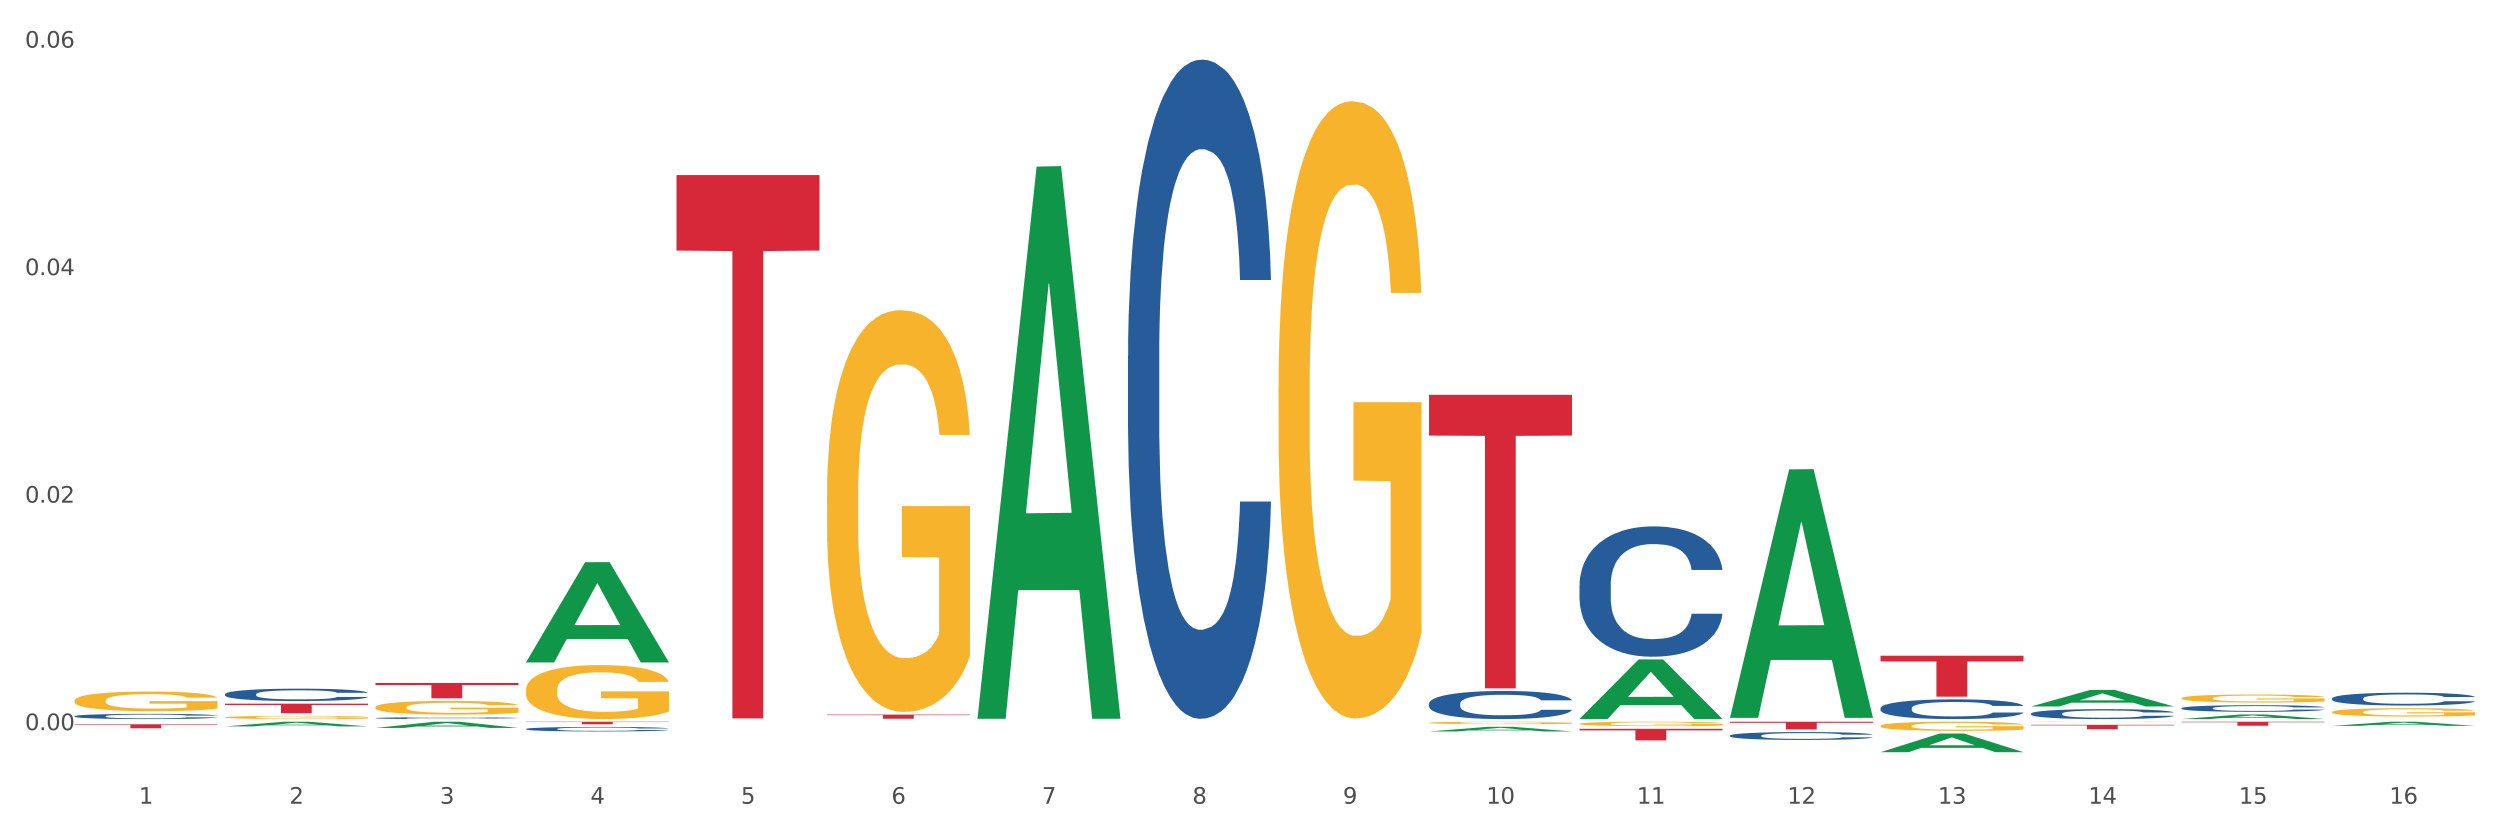 <?xml version="1.0" encoding="utf-8" standalone="no"?>
<!DOCTYPE svg PUBLIC "-//W3C//DTD SVG 1.1//EN"
  "http://www.w3.org/Graphics/SVG/1.1/DTD/svg11.dtd">
<svg xmlns:xlink="http://www.w3.org/1999/xlink" width="1080pt" height="360pt" viewBox="0 0 1080 360" xmlns="http://www.w3.org/2000/svg" version="1.1">
 <rect x="0" y="0" width="1080" height="360" fill="#333333" stroke="none"/>
 <defs>
  <style type="text/css">*{stroke-linejoin: round; stroke-linecap: butt}</style>
 </defs>
 <g id="figure_1">
  <g id="patch_1">
   <path d="M 0 360 
L 1080 360 
L 1080 0 
L 0 0 
z
" style="fill: #ffffff; stroke: #ffffff; stroke-linejoin: miter"/>
  </g>
  <g id="axes_1">
   <g id="matplotlib.axis_1">
    <g id="xtick_1">
     <g id="text_1">
      <!-- 1 -->
      <g style="fill: #4d4d4d" transform="translate(60.004 347.204) scale(0.096 -0.096)">
       <defs>
        <path id="DejaVuSans-31" d="M 794 531 
L 1825 531 
L 1825 4091 
L 703 3866 
L 703 4441 
L 1819 4666 
L 2450 4666 
L 2450 531 
L 3481 531 
L 3481 0 
L 794 0 
L 794 531 
z
" transform="scale(0.016)"/>
       </defs>
       <use xlink:href="#DejaVuSans-31"/>
      </g>
     </g>
    </g>
    <g id="xtick_2">
     <g id="text_2">
      <!-- 2 -->
      <g style="fill: #4d4d4d" transform="translate(125.021 347.204) scale(0.096 -0.096)">
       <defs>
        <path id="DejaVuSans-32" d="M 1228 531 
L 3431 531 
L 3431 0 
L 469 0 
L 469 531 
Q 828 903 1448 1529 
Q 2069 2156 2228 2338 
Q 2531 2678 2651 2914 
Q 2772 3150 2772 3378 
Q 2772 3750 2511 3984 
Q 2250 4219 1831 4219 
Q 1534 4219 1204 4116 
Q 875 4013 500 3803 
L 500 4441 
Q 881 4594 1212 4672 
Q 1544 4750 1819 4750 
Q 2544 4750 2975 4387 
Q 3406 4025 3406 3419 
Q 3406 3131 3298 2873 
Q 3191 2616 2906 2266 
Q 2828 2175 2409 1742 
Q 1991 1309 1228 531 
z
" transform="scale(0.016)"/>
       </defs>
       <use xlink:href="#DejaVuSans-32"/>
      </g>
     </g>
    </g>
    <g id="xtick_3">
     <g id="text_3">
      <!-- 3 -->
      <g style="fill: #4d4d4d" transform="translate(190.039 347.204) scale(0.096 -0.096)">
       <defs>
        <path id="DejaVuSans-33" d="M 2597 2516 
Q 3050 2419 3304 2112 
Q 3559 1806 3559 1356 
Q 3559 666 3084 287 
Q 2609 -91 1734 -91 
Q 1441 -91 1130 -33 
Q 819 25 488 141 
L 488 750 
Q 750 597 1062 519 
Q 1375 441 1716 441 
Q 2309 441 2620 675 
Q 2931 909 2931 1356 
Q 2931 1769 2642 2001 
Q 2353 2234 1838 2234 
L 1294 2234 
L 1294 2753 
L 1863 2753 
Q 2328 2753 2575 2939 
Q 2822 3125 2822 3475 
Q 2822 3834 2567 4026 
Q 2313 4219 1838 4219 
Q 1578 4219 1281 4162 
Q 984 4106 628 3988 
L 628 4550 
Q 988 4650 1302 4700 
Q 1616 4750 1894 4750 
Q 2613 4750 3031 4423 
Q 3450 4097 3450 3541 
Q 3450 3153 3228 2886 
Q 3006 2619 2597 2516 
z
" transform="scale(0.016)"/>
       </defs>
       <use xlink:href="#DejaVuSans-33"/>
      </g>
     </g>
    </g>
    <g id="xtick_4">
     <g id="text_4">
      <!-- 4 -->
      <g style="fill: #4d4d4d" transform="translate(255.056 347.204) scale(0.096 -0.096)">
       <defs>
        <path id="DejaVuSans-34" d="M 2419 4116 
L 825 1625 
L 2419 1625 
L 2419 4116 
z
M 2253 4666 
L 3047 4666 
L 3047 1625 
L 3713 1625 
L 3713 1100 
L 3047 1100 
L 3047 0 
L 2419 0 
L 2419 1100 
L 313 1100 
L 313 1709 
L 2253 4666 
z
" transform="scale(0.016)"/>
       </defs>
       <use xlink:href="#DejaVuSans-34"/>
      </g>
     </g>
    </g>
    <g id="xtick_5">
     <g id="text_5">
      <!-- 5 -->
      <g style="fill: #4d4d4d" transform="translate(320.073 347.204) scale(0.096 -0.096)">
       <defs>
        <path id="DejaVuSans-35" d="M 691 4666 
L 3169 4666 
L 3169 4134 
L 1269 4134 
L 1269 2991 
Q 1406 3038 1543 3061 
Q 1681 3084 1819 3084 
Q 2600 3084 3056 2656 
Q 3513 2228 3513 1497 
Q 3513 744 3044 326 
Q 2575 -91 1722 -91 
Q 1428 -91 1123 -41 
Q 819 9 494 109 
L 494 744 
Q 775 591 1075 516 
Q 1375 441 1709 441 
Q 2250 441 2565 725 
Q 2881 1009 2881 1497 
Q 2881 1984 2565 2268 
Q 2250 2553 1709 2553 
Q 1456 2553 1204 2497 
Q 953 2441 691 2322 
L 691 4666 
z
" transform="scale(0.016)"/>
       </defs>
       <use xlink:href="#DejaVuSans-35"/>
      </g>
     </g>
    </g>
    <g id="xtick_6">
     <g id="text_6">
      <!-- 6 -->
      <g style="fill: #4d4d4d" transform="translate(385.09 347.204) scale(0.096 -0.096)">
       <defs>
        <path id="DejaVuSans-36" d="M 2113 2584 
Q 1688 2584 1439 2293 
Q 1191 2003 1191 1497 
Q 1191 994 1439 701 
Q 1688 409 2113 409 
Q 2538 409 2786 701 
Q 3034 994 3034 1497 
Q 3034 2003 2786 2293 
Q 2538 2584 2113 2584 
z
M 3366 4563 
L 3366 3988 
Q 3128 4100 2886 4159 
Q 2644 4219 2406 4219 
Q 1781 4219 1451 3797 
Q 1122 3375 1075 2522 
Q 1259 2794 1537 2939 
Q 1816 3084 2150 3084 
Q 2853 3084 3261 2657 
Q 3669 2231 3669 1497 
Q 3669 778 3244 343 
Q 2819 -91 2113 -91 
Q 1303 -91 875 529 
Q 447 1150 447 2328 
Q 447 3434 972 4092 
Q 1497 4750 2381 4750 
Q 2619 4750 2861 4703 
Q 3103 4656 3366 4563 
z
" transform="scale(0.016)"/>
       </defs>
       <use xlink:href="#DejaVuSans-36"/>
      </g>
     </g>
    </g>
    <g id="xtick_7">
     <g id="text_7">
      <!-- 7 -->
      <g style="fill: #4d4d4d" transform="translate(450.108 347.204) scale(0.096 -0.096)">
       <defs>
        <path id="DejaVuSans-37" d="M 525 4666 
L 3525 4666 
L 3525 4397 
L 1831 0 
L 1172 0 
L 2766 4134 
L 525 4134 
L 525 4666 
z
" transform="scale(0.016)"/>
       </defs>
       <use xlink:href="#DejaVuSans-37"/>
      </g>
     </g>
    </g>
    <g id="xtick_8">
     <g id="text_8">
      <!-- 8 -->
      <g style="fill: #4d4d4d" transform="translate(515.125 347.204) scale(0.096 -0.096)">
       <defs>
        <path id="DejaVuSans-38" d="M 2034 2216 
Q 1584 2216 1326 1975 
Q 1069 1734 1069 1313 
Q 1069 891 1326 650 
Q 1584 409 2034 409 
Q 2484 409 2743 651 
Q 3003 894 3003 1313 
Q 3003 1734 2745 1975 
Q 2488 2216 2034 2216 
z
M 1403 2484 
Q 997 2584 770 2862 
Q 544 3141 544 3541 
Q 544 4100 942 4425 
Q 1341 4750 2034 4750 
Q 2731 4750 3128 4425 
Q 3525 4100 3525 3541 
Q 3525 3141 3298 2862 
Q 3072 2584 2669 2484 
Q 3125 2378 3379 2068 
Q 3634 1759 3634 1313 
Q 3634 634 3220 271 
Q 2806 -91 2034 -91 
Q 1263 -91 848 271 
Q 434 634 434 1313 
Q 434 1759 690 2068 
Q 947 2378 1403 2484 
z
M 1172 3481 
Q 1172 3119 1398 2916 
Q 1625 2713 2034 2713 
Q 2441 2713 2670 2916 
Q 2900 3119 2900 3481 
Q 2900 3844 2670 4047 
Q 2441 4250 2034 4250 
Q 1625 4250 1398 4047 
Q 1172 3844 1172 3481 
z
" transform="scale(0.016)"/>
       </defs>
       <use xlink:href="#DejaVuSans-38"/>
      </g>
     </g>
    </g>
    <g id="xtick_9">
     <g id="text_9">
      <!-- 9 -->
      <g style="fill: #4d4d4d" transform="translate(580.142 347.204) scale(0.096 -0.096)">
       <defs>
        <path id="DejaVuSans-39" d="M 703 97 
L 703 672 
Q 941 559 1184 500 
Q 1428 441 1663 441 
Q 2288 441 2617 861 
Q 2947 1281 2994 2138 
Q 2813 1869 2534 1725 
Q 2256 1581 1919 1581 
Q 1219 1581 811 2004 
Q 403 2428 403 3163 
Q 403 3881 828 4315 
Q 1253 4750 1959 4750 
Q 2769 4750 3195 4129 
Q 3622 3509 3622 2328 
Q 3622 1225 3098 567 
Q 2575 -91 1691 -91 
Q 1453 -91 1209 -44 
Q 966 3 703 97 
z
M 1959 2075 
Q 2384 2075 2632 2365 
Q 2881 2656 2881 3163 
Q 2881 3666 2632 3958 
Q 2384 4250 1959 4250 
Q 1534 4250 1286 3958 
Q 1038 3666 1038 3163 
Q 1038 2656 1286 2365 
Q 1534 2075 1959 2075 
z
" transform="scale(0.016)"/>
       </defs>
       <use xlink:href="#DejaVuSans-39"/>
      </g>
     </g>
    </g>
    <g id="xtick_10">
     <g id="text_10">
      <!-- 10 -->
      <g style="fill: #4d4d4d" transform="translate(642.105 347.204) scale(0.096 -0.096)">
       <defs>
        <path id="DejaVuSans-30" d="M 2034 4250 
Q 1547 4250 1301 3770 
Q 1056 3291 1056 2328 
Q 1056 1369 1301 889 
Q 1547 409 2034 409 
Q 2525 409 2770 889 
Q 3016 1369 3016 2328 
Q 3016 3291 2770 3770 
Q 2525 4250 2034 4250 
z
M 2034 4750 
Q 2819 4750 3233 4129 
Q 3647 3509 3647 2328 
Q 3647 1150 3233 529 
Q 2819 -91 2034 -91 
Q 1250 -91 836 529 
Q 422 1150 422 2328 
Q 422 3509 836 4129 
Q 1250 4750 2034 4750 
z
" transform="scale(0.016)"/>
       </defs>
       <use xlink:href="#DejaVuSans-31"/>
       <use xlink:href="#DejaVuSans-30" transform="translate(63.623 0)"/>
      </g>
     </g>
    </g>
    <g id="xtick_11">
     <g id="text_11">
      <!-- 11 -->
      <g style="fill: #4d4d4d" transform="translate(707.123 347.204) scale(0.096 -0.096)">
       <use xlink:href="#DejaVuSans-31"/>
       <use xlink:href="#DejaVuSans-31" transform="translate(63.623 0)"/>
      </g>
     </g>
    </g>
    <g id="xtick_12">
     <g id="text_12">
      <!-- 12 -->
      <g style="fill: #4d4d4d" transform="translate(772.14 347.204) scale(0.096 -0.096)">
       <use xlink:href="#DejaVuSans-31"/>
       <use xlink:href="#DejaVuSans-32" transform="translate(63.623 0)"/>
      </g>
     </g>
    </g>
    <g id="xtick_13">
     <g id="text_13">
      <!-- 13 -->
      <g style="fill: #4d4d4d" transform="translate(837.157 347.204) scale(0.096 -0.096)">
       <use xlink:href="#DejaVuSans-31"/>
       <use xlink:href="#DejaVuSans-33" transform="translate(63.623 0)"/>
      </g>
     </g>
    </g>
    <g id="xtick_14">
     <g id="text_14">
      <!-- 14 -->
      <g style="fill: #4d4d4d" transform="translate(902.174 347.204) scale(0.096 -0.096)">
       <use xlink:href="#DejaVuSans-31"/>
       <use xlink:href="#DejaVuSans-34" transform="translate(63.623 0)"/>
      </g>
     </g>
    </g>
    <g id="xtick_15">
     <g id="text_15">
      <!-- 15 -->
      <g style="fill: #4d4d4d" transform="translate(967.192 347.204) scale(0.096 -0.096)">
       <use xlink:href="#DejaVuSans-31"/>
       <use xlink:href="#DejaVuSans-35" transform="translate(63.623 0)"/>
      </g>
     </g>
    </g>
    <g id="xtick_16">
     <g id="text_16">
      <!-- 16 -->
      <g style="fill: #4d4d4d" transform="translate(1032.209 347.204) scale(0.096 -0.096)">
       <use xlink:href="#DejaVuSans-31"/>
       <use xlink:href="#DejaVuSans-36" transform="translate(63.623 0)"/>
      </g>
     </g>
    </g>
    <g id="xtick_17"/>
    <g id="xtick_18"/>
    <g id="xtick_19"/>
    <g id="xtick_20"/>
    <g id="xtick_21"/>
    <g id="xtick_22"/>
    <g id="xtick_23"/>
    <g id="xtick_24"/>
    <g id="xtick_25"/>
    <g id="xtick_26"/>
    <g id="xtick_27"/>
    <g id="xtick_28"/>
    <g id="xtick_29"/>
    <g id="xtick_30"/>
    <g id="xtick_31"/>
   </g>
   <g id="matplotlib.axis_2">
    <g id="ytick_1">
     <g id="text_17">
      <!-- 0.00 -->
      <g style="fill: #4d4d4d" transform="translate(10.8 315.426) scale(0.096 -0.096)">
       <defs>
        <path id="DejaVuSans-2e" d="M 684 794 
L 1344 794 
L 1344 0 
L 684 0 
L 684 794 
z
" transform="scale(0.016)"/>
       </defs>
       <use xlink:href="#DejaVuSans-30"/>
       <use xlink:href="#DejaVuSans-2e" transform="translate(63.623 0)"/>
       <use xlink:href="#DejaVuSans-30" transform="translate(95.41 0)"/>
       <use xlink:href="#DejaVuSans-30" transform="translate(159.033 0)"/>
      </g>
     </g>
    </g>
    <g id="ytick_2">
     <g id="text_18">
      <!-- 0.02 -->
      <g style="fill: #4d4d4d" transform="translate(10.8 217.147) scale(0.096 -0.096)">
       <use xlink:href="#DejaVuSans-30"/>
       <use xlink:href="#DejaVuSans-2e" transform="translate(63.623 0)"/>
       <use xlink:href="#DejaVuSans-30" transform="translate(95.41 0)"/>
       <use xlink:href="#DejaVuSans-32" transform="translate(159.033 0)"/>
      </g>
     </g>
    </g>
    <g id="ytick_3">
     <g id="text_19">
      <!-- 0.04 -->
      <g style="fill: #4d4d4d" transform="translate(10.8 118.868) scale(0.096 -0.096)">
       <use xlink:href="#DejaVuSans-30"/>
       <use xlink:href="#DejaVuSans-2e" transform="translate(63.623 0)"/>
       <use xlink:href="#DejaVuSans-30" transform="translate(95.41 0)"/>
       <use xlink:href="#DejaVuSans-34" transform="translate(159.033 0)"/>
      </g>
     </g>
    </g>
    <g id="ytick_4">
     <g id="text_20">
      <!-- 0.06 -->
      <g style="fill: #4d4d4d" transform="translate(10.8 20.59) scale(0.096 -0.096)">
       <use xlink:href="#DejaVuSans-30"/>
       <use xlink:href="#DejaVuSans-2e" transform="translate(63.623 0)"/>
       <use xlink:href="#DejaVuSans-30" transform="translate(95.41 0)"/>
       <use xlink:href="#DejaVuSans-36" transform="translate(159.033 0)"/>
      </g>
     </g>
    </g>
    <g id="ytick_5"/>
    <g id="ytick_6"/>
    <g id="ytick_7"/>
   </g>
   <g id="PolyCollection_1">
    <path d="M 97.192 313.811 
L 97.256 313.809 
L 122.727 311.78 
L 133.297 311.778 
L 158.959 313.814 
L 146.733 313.814 
L 141.193 313.34 
L 114.894 313.34 
L 114.703 313.348 
L 109.354 313.814 
L 97.192 313.814 
L 97.192 313.811 
L 118.206 313.057 
L 137.882 313.055 
L 128.139 312.212 
L 128.012 312.209 
L 127.884 312.214 
L 118.142 313.055 
L 118.206 313.057 
L 97.192 313.811 
z
" clip-path="url(#pbe65eebac6)" style="fill: #109648"/>
    <path d="M 227.227 314.91 
L 227.3 314.908 
L 227.3 314.858 
L 227.519 314.79 
L 228.322 314.665 
L 229.344 314.571 
L 231.096 314.46 
L 232.045 314.414 
L 233.287 314.362 
L 235.842 314.278 
L 238.762 314.207 
L 240.807 314.168 
L 242.34 314.143 
L 245.771 314.098 
L 247.743 314.078 
L 249.787 314.062 
L 251.539 314.052 
L 254.459 314.039 
L 256.796 314.034 
L 259.497 314.032 
L 261.76 314.034 
L 264.754 314.041 
L 269.134 314.062 
L 270.814 314.075 
L 273.077 314.096 
L 275.413 314.125 
L 277.312 314.153 
L 279.502 314.194 
L 281.765 314.248 
L 283.955 314.316 
L 285.489 314.378 
L 286.73 314.444 
L 287.825 314.524 
L 288.628 314.612 
L 288.993 314.685 
L 275.632 314.685 
L 275.267 314.619 
L 274.537 314.548 
L 273.807 314.499 
L 273.004 314.46 
L 271.763 314.415 
L 270.668 314.387 
L 268.842 314.353 
L 267.163 314.332 
L 265.776 314.319 
L 264.097 314.308 
L 260.519 314.298 
L 257.964 314.298 
L 256.358 314.301 
L 254.386 314.31 
L 252.707 314.323 
L 250.736 314.344 
L 249.203 314.367 
L 247.669 314.398 
L 246.793 314.419 
L 245.479 314.458 
L 244.603 314.49 
L 243.435 314.546 
L 242.778 314.585 
L 241.61 314.687 
L 241.099 314.762 
L 240.88 314.813 
L 240.734 314.87 
L 240.734 315.149 
L 241.172 315.274 
L 241.537 315.327 
L 242.121 315.388 
L 243.216 315.466 
L 244.822 315.543 
L 246.501 315.598 
L 247.889 315.632 
L 249.203 315.657 
L 250.517 315.677 
L 252.123 315.695 
L 253.437 315.705 
L 255.409 315.716 
L 257.745 315.721 
L 259.57 315.721 
L 263.294 315.713 
L 264.973 315.704 
L 266.579 315.691 
L 268.331 315.671 
L 269.718 315.65 
L 270.522 315.634 
L 271.836 315.6 
L 272.858 315.564 
L 273.734 315.523 
L 274.318 315.488 
L 274.975 315.434 
L 275.486 315.374 
L 275.632 315.341 
L 288.993 315.341 
L 288.701 315.406 
L 288.19 315.468 
L 287.168 315.552 
L 286.365 315.6 
L 285.124 315.659 
L 283.809 315.709 
L 281.984 315.764 
L 280.305 315.805 
L 278.553 315.841 
L 276.654 315.873 
L 273.223 315.918 
L 271.982 315.93 
L 269.353 315.952 
L 267.309 315.964 
L 264.316 315.977 
L 261.249 315.984 
L 258.037 315.985 
L 255.19 315.982 
L 252.05 315.971 
L 250.079 315.961 
L 247.889 315.944 
L 245.333 315.919 
L 242.924 315.889 
L 240.661 315.853 
L 238.543 315.812 
L 236.572 315.766 
L 234.017 315.689 
L 232.118 315.614 
L 230.731 315.545 
L 229.782 315.486 
L 228.833 315.411 
L 228.322 315.359 
L 227.519 315.234 
L 227.227 315.118 
L 227.227 314.91 
z
" clip-path="url(#pbe65eebac6)" style="fill: #255c99"/>
    <path d="M 32.175 302.677 
L 32.248 302.67 
L 32.248 302.391 
L 32.394 302.15 
L 33.123 301.569 
L 34.217 301.088 
L 35.019 300.833 
L 35.821 300.623 
L 36.769 300.414 
L 37.936 300.197 
L 40.051 299.879 
L 41.363 299.716 
L 42.968 299.546 
L 45.885 299.298 
L 47.999 299.158 
L 50.187 299.042 
L 53.76 298.902 
L 56.094 298.84 
L 58.573 298.794 
L 61.563 298.763 
L 63.824 298.755 
L 68.783 298.778 
L 73.012 298.848 
L 75.054 298.902 
L 77.679 298.995 
L 79.065 299.057 
L 81.326 299.181 
L 83.659 299.344 
L 85.263 299.484 
L 87.67 299.747 
L 89.493 300.011 
L 91.17 300.336 
L 92.045 300.561 
L 92.702 300.771 
L 93.285 301.011 
L 93.868 301.391 
L 80.742 301.391 
L 80.232 301.119 
L 79.43 300.864 
L 78.263 300.615 
L 77.242 300.46 
L 75.492 300.267 
L 73.887 300.143 
L 72.21 300.05 
L 70.168 299.972 
L 68.564 299.933 
L 66.303 299.902 
L 61.855 299.91 
L 58.865 299.972 
L 56.823 300.05 
L 55.511 300.119 
L 54.344 300.197 
L 53.031 300.305 
L 51.5 300.468 
L 50.406 300.615 
L 49.312 300.802 
L 48.437 300.988 
L 47.635 301.205 
L 46.979 301.437 
L 46.468 301.677 
L 46.031 301.972 
L 45.666 302.46 
L 45.666 303.522 
L 45.812 303.763 
L 46.176 304.08 
L 46.614 304.321 
L 47.343 304.608 
L 47.999 304.801 
L 49.239 305.08 
L 50.625 305.313 
L 51.719 305.46 
L 52.812 305.584 
L 54.708 305.755 
L 56.823 305.894 
L 58.646 305.98 
L 61.126 306.057 
L 62.803 306.088 
L 64.261 306.104 
L 67.835 306.104 
L 70.387 306.08 
L 73.231 306.026 
L 75.419 305.956 
L 77.242 305.871 
L 79.284 305.732 
L 80.596 305.6 
L 80.596 303.98 
L 64.553 303.972 
L 64.553 302.894 
L 93.941 302.894 
L 93.941 306.057 
L 92.702 306.22 
L 91.316 306.367 
L 89.858 306.499 
L 87.67 306.662 
L 85.045 306.817 
L 82.711 306.925 
L 80.232 307.018 
L 77.315 307.104 
L 73.523 307.181 
L 71.189 307.212 
L 68.272 307.235 
L 64.845 307.243 
L 61.855 307.228 
L 58.938 307.189 
L 55.875 307.119 
L 52.885 307.018 
L 50.625 306.918 
L 48.364 306.794 
L 45.958 306.631 
L 44.062 306.476 
L 42.603 306.336 
L 40.999 306.158 
L 39.249 305.925 
L 37.936 305.716 
L 36.769 305.499 
L 35.529 305.22 
L 34.654 304.98 
L 33.779 304.677 
L 33.269 304.453 
L 32.685 304.104 
L 32.248 303.615 
L 32.175 302.677 
z
" clip-path="url(#pbe65eebac6)" style="fill: #f7b32b"/>
    <path d="M 97.192 299.898 
L 97.265 299.893 
L 97.265 299.757 
L 97.484 299.571 
L 98.287 299.23 
L 99.31 298.972 
L 101.062 298.67 
L 102.011 298.543 
L 103.252 298.401 
L 105.807 298.172 
L 108.728 297.977 
L 110.772 297.87 
L 112.305 297.802 
L 115.737 297.68 
L 117.708 297.626 
L 119.752 297.583 
L 121.505 297.553 
L 124.425 297.519 
L 126.761 297.505 
L 129.463 297.5 
L 131.726 297.505 
L 134.719 297.524 
L 139.1 297.583 
L 140.779 297.617 
L 143.042 297.675 
L 145.379 297.753 
L 147.277 297.831 
L 149.467 297.943 
L 151.731 298.089 
L 153.921 298.275 
L 155.454 298.445 
L 156.695 298.626 
L 157.79 298.845 
L 158.594 299.084 
L 158.959 299.284 
L 145.598 299.284 
L 145.233 299.103 
L 144.503 298.908 
L 143.773 298.777 
L 142.969 298.67 
L 141.728 298.548 
L 140.633 298.47 
L 138.808 298.377 
L 137.129 298.319 
L 135.741 298.284 
L 134.062 298.255 
L 130.485 298.226 
L 127.929 298.226 
L 126.323 298.236 
L 124.352 298.26 
L 122.673 298.294 
L 120.701 298.353 
L 119.168 298.416 
L 117.635 298.499 
L 116.759 298.557 
L 115.445 298.665 
L 114.569 298.752 
L 113.4 298.904 
L 112.743 299.011 
L 111.575 299.289 
L 111.064 299.493 
L 110.845 299.635 
L 110.699 299.791 
L 110.699 300.551 
L 111.137 300.892 
L 111.502 301.039 
L 112.086 301.204 
L 113.181 301.419 
L 114.788 301.628 
L 116.467 301.779 
L 117.854 301.872 
L 119.168 301.94 
L 120.482 301.994 
L 122.089 302.043 
L 123.403 302.072 
L 125.374 302.101 
L 127.71 302.116 
L 129.536 302.116 
L 133.259 302.091 
L 134.938 302.067 
L 136.545 302.033 
L 138.297 301.979 
L 139.684 301.921 
L 140.487 301.877 
L 141.801 301.784 
L 142.823 301.687 
L 143.7 301.575 
L 144.284 301.477 
L 144.941 301.331 
L 145.452 301.165 
L 145.598 301.078 
L 158.959 301.078 
L 158.667 301.253 
L 158.156 301.424 
L 157.133 301.653 
L 156.33 301.784 
L 155.089 301.945 
L 153.775 302.082 
L 151.95 302.233 
L 150.27 302.345 
L 148.518 302.442 
L 146.62 302.53 
L 143.188 302.652 
L 141.947 302.686 
L 139.319 302.745 
L 137.275 302.779 
L 134.281 302.813 
L 131.215 302.832 
L 128.002 302.837 
L 125.155 302.827 
L 122.016 302.798 
L 120.044 302.769 
L 117.854 302.725 
L 115.299 302.657 
L 112.889 302.574 
L 110.626 302.476 
L 108.509 302.364 
L 106.538 302.238 
L 103.982 302.028 
L 102.084 301.823 
L 100.697 301.633 
L 99.748 301.472 
L 98.798 301.268 
L 98.287 301.126 
L 97.484 300.785 
L 97.192 300.468 
L 97.192 299.898 
z
" clip-path="url(#pbe65eebac6)" style="fill: #255c99"/>
    <path d="M 32.175 309.397 
L 32.248 309.395 
L 32.248 309.337 
L 32.467 309.259 
L 33.27 309.116 
L 34.292 309.007 
L 36.045 308.88 
L 36.994 308.826 
L 38.235 308.767 
L 40.79 308.67 
L 43.711 308.588 
L 45.755 308.543 
L 47.288 308.514 
L 50.72 308.463 
L 52.691 308.441 
L 54.735 308.422 
L 56.487 308.41 
L 59.408 308.395 
L 61.744 308.389 
L 64.445 308.387 
L 66.709 308.389 
L 69.702 308.398 
L 74.083 308.422 
L 75.762 308.437 
L 78.025 308.461 
L 80.362 308.494 
L 82.26 308.527 
L 84.45 308.574 
L 86.713 308.636 
L 88.904 308.714 
L 90.437 308.785 
L 91.678 308.861 
L 92.773 308.954 
L 93.576 309.054 
L 93.941 309.138 
L 80.581 309.138 
L 80.216 309.062 
L 79.485 308.98 
L 78.755 308.925 
L 77.952 308.88 
L 76.711 308.828 
L 75.616 308.796 
L 73.791 308.757 
L 72.111 308.732 
L 70.724 308.718 
L 69.045 308.705 
L 65.468 308.693 
L 62.912 308.693 
L 61.306 308.697 
L 59.335 308.707 
L 57.655 308.722 
L 55.684 308.746 
L 54.151 308.773 
L 52.618 308.808 
L 51.742 308.833 
L 50.427 308.878 
L 49.551 308.915 
L 48.383 308.978 
L 47.726 309.023 
L 46.558 309.14 
L 46.047 309.227 
L 45.828 309.286 
L 45.682 309.352 
L 45.682 309.672 
L 46.12 309.816 
L 46.485 309.877 
L 47.069 309.947 
L 48.164 310.037 
L 49.77 310.125 
L 51.45 310.189 
L 52.837 310.228 
L 54.151 310.257 
L 55.465 310.279 
L 57.071 310.3 
L 58.386 310.312 
L 60.357 310.324 
L 62.693 310.331 
L 64.518 310.331 
L 68.242 310.32 
L 69.921 310.31 
L 71.527 310.296 
L 73.28 310.273 
L 74.667 310.249 
L 75.47 310.23 
L 76.784 310.191 
L 77.806 310.15 
L 78.682 310.103 
L 79.266 310.062 
L 79.923 310 
L 80.435 309.93 
L 80.581 309.894 
L 93.941 309.894 
L 93.649 309.967 
L 93.138 310.039 
L 92.116 310.136 
L 91.313 310.191 
L 90.072 310.259 
L 88.758 310.316 
L 86.932 310.38 
L 85.253 310.427 
L 83.501 310.468 
L 81.603 310.505 
L 78.171 310.556 
L 76.93 310.571 
L 74.302 310.595 
L 72.257 310.61 
L 69.264 310.624 
L 66.198 310.632 
L 62.985 310.634 
L 60.138 310.63 
L 56.998 310.618 
L 55.027 310.606 
L 52.837 310.587 
L 50.281 310.558 
L 47.872 310.524 
L 45.609 310.482 
L 43.492 310.435 
L 41.52 310.382 
L 38.965 310.294 
L 37.067 310.208 
L 35.679 310.127 
L 34.73 310.06 
L 33.781 309.974 
L 33.27 309.914 
L 32.467 309.77 
L 32.175 309.637 
L 32.175 309.397 
z
" clip-path="url(#pbe65eebac6)" style="fill: #255c99"/>
    <path d="M 32.175 312.885 
L 93.941 312.885 
L 93.941 313.124 
L 69.645 313.126 
L 69.645 314.607 
L 56.325 314.607 
L 56.325 313.126 
L 32.175 313.124 
L 32.175 312.887 
L 32.175 312.885 
z
" clip-path="url(#pbe65eebac6)" style="fill: #d62839"/>
    <path d="M 97.192 303.981 
L 158.959 303.981 
L 158.959 304.555 
L 134.662 304.559 
L 134.662 308.108 
L 121.343 308.108 
L 121.343 304.559 
L 97.192 304.555 
L 97.192 303.985 
L 97.192 303.981 
z
" clip-path="url(#pbe65eebac6)" style="fill: #d62839"/>
    <path d="M 487.296 153.721 
L 487.369 153.461 
L 487.369 146.178 
L 487.588 136.295 
L 488.391 118.089 
L 489.413 104.305 
L 491.165 88.18 
L 492.114 81.417 
L 493.356 73.875 
L 495.911 61.651 
L 498.831 51.248 
L 500.876 45.526 
L 502.409 41.885 
L 505.84 35.383 
L 507.811 32.522 
L 509.856 30.181 
L 511.608 28.62 
L 514.528 26.8 
L 516.865 26.02 
L 519.566 25.759 
L 521.829 26.02 
L 524.823 27.06 
L 529.203 30.181 
L 530.883 32.002 
L 533.146 35.123 
L 535.482 39.284 
L 537.38 43.445 
L 539.571 49.427 
L 541.834 57.23 
L 544.024 67.113 
L 545.558 76.216 
L 546.799 85.839 
L 547.894 97.543 
L 548.697 110.287 
L 549.062 120.95 
L 535.701 120.95 
L 535.336 111.327 
L 534.606 100.924 
L 533.876 93.901 
L 533.073 88.18 
L 531.832 81.677 
L 530.737 77.516 
L 528.911 72.575 
L 527.232 69.454 
L 525.845 67.633 
L 524.166 66.072 
L 520.588 64.512 
L 518.033 64.512 
L 516.427 65.032 
L 514.455 66.333 
L 512.776 68.153 
L 510.805 71.274 
L 509.272 74.655 
L 507.738 79.077 
L 506.862 82.198 
L 505.548 87.919 
L 504.672 92.601 
L 503.504 100.664 
L 502.847 106.385 
L 501.679 121.21 
L 501.168 132.134 
L 500.949 139.676 
L 500.803 147.999 
L 500.803 188.572 
L 501.241 206.778 
L 501.606 214.58 
L 502.19 223.423 
L 503.285 234.867 
L 504.891 246.05 
L 506.57 254.113 
L 507.957 259.054 
L 509.272 262.696 
L 510.586 265.557 
L 512.192 268.157 
L 513.506 269.718 
L 515.478 271.278 
L 517.814 272.059 
L 519.639 272.059 
L 523.363 270.758 
L 525.042 269.458 
L 526.648 267.637 
L 528.4 264.776 
L 529.787 261.655 
L 530.591 259.315 
L 531.905 254.373 
L 532.927 249.171 
L 533.803 243.189 
L 534.387 237.988 
L 535.044 230.185 
L 535.555 221.342 
L 535.701 216.661 
L 549.062 216.661 
L 548.77 226.024 
L 548.259 235.127 
L 547.237 247.351 
L 546.434 254.373 
L 545.193 262.956 
L 543.878 270.238 
L 542.053 278.301 
L 540.374 284.283 
L 538.622 289.484 
L 536.723 294.166 
L 533.292 300.668 
L 532.051 302.488 
L 529.422 305.609 
L 527.378 307.43 
L 524.385 309.251 
L 521.318 310.291 
L 518.106 310.551 
L 515.258 310.031 
L 512.119 308.47 
L 510.148 306.91 
L 507.957 304.569 
L 505.402 300.928 
L 502.993 296.507 
L 500.73 291.305 
L 498.612 285.323 
L 496.641 278.561 
L 494.086 267.377 
L 492.187 256.454 
L 490.8 246.31 
L 489.851 237.728 
L 488.902 226.804 
L 488.391 219.262 
L 487.588 201.056 
L 487.296 184.15 
L 487.296 153.721 
z
" clip-path="url(#pbe65eebac6)" style="fill: #255c99"/>
    <path d="M 162.209 295.026 
L 223.976 295.026 
L 223.976 295.948 
L 199.679 295.955 
L 199.679 301.663 
L 186.36 301.663 
L 186.36 295.955 
L 162.209 295.948 
L 162.209 295.032 
L 162.209 295.026 
z
" clip-path="url(#pbe65eebac6)" style="fill: #d62839"/>
    <path d="M 292.244 75.62 
L 354.01 75.62 
L 354.01 108.241 
L 329.714 108.461 
L 329.714 310.356 
L 316.394 310.356 
L 316.394 108.461 
L 292.244 108.241 
L 292.244 75.841 
L 292.244 75.62 
z
" clip-path="url(#pbe65eebac6)" style="fill: #d62839"/>
    <path d="M 357.261 308.704 
L 419.028 308.704 
L 419.028 308.95 
L 394.731 308.952 
L 394.731 310.479 
L 381.412 310.479 
L 381.412 308.952 
L 357.261 308.95 
L 357.261 308.705 
L 357.261 308.704 
z
" clip-path="url(#pbe65eebac6)" style="fill: #d62839"/>
    <path d="M 617.33 170.558 
L 679.097 170.558 
L 679.097 188.179 
L 654.8 188.298 
L 654.8 297.354 
L 641.481 297.354 
L 641.481 188.298 
L 617.33 188.179 
L 617.33 170.677 
L 617.33 170.558 
z
" clip-path="url(#pbe65eebac6)" style="fill: #d62839"/>
    <path d="M 682.347 314.842 
L 744.114 314.842 
L 744.114 315.537 
L 719.817 315.542 
L 719.817 319.846 
L 706.498 319.846 
L 706.498 315.542 
L 682.347 315.537 
L 682.347 314.846 
L 682.347 314.842 
z
" clip-path="url(#pbe65eebac6)" style="fill: #d62839"/>
    <path d="M 747.365 311.778 
L 809.131 311.778 
L 809.131 312.241 
L 784.834 312.244 
L 784.834 315.104 
L 771.515 315.104 
L 771.515 312.244 
L 747.365 312.241 
L 747.365 311.782 
L 747.365 311.778 
z
" clip-path="url(#pbe65eebac6)" style="fill: #d62839"/>
    <path d="M 812.382 283.278 
L 874.148 283.278 
L 874.148 285.737 
L 849.852 285.754 
L 849.852 300.97 
L 836.532 300.97 
L 836.532 285.754 
L 812.382 285.737 
L 812.382 283.295 
L 812.382 283.278 
z
" clip-path="url(#pbe65eebac6)" style="fill: #d62839"/>
    <path d="M 227.227 311.778 
L 288.993 311.778 
L 288.993 311.933 
L 264.696 311.934 
L 264.696 312.888 
L 251.377 312.888 
L 251.377 311.934 
L 227.227 311.933 
L 227.227 311.779 
L 227.227 311.778 
z
" clip-path="url(#pbe65eebac6)" style="fill: #d62839"/>
    <path d="M 617.33 303.951 
L 617.403 303.94 
L 617.403 303.63 
L 617.622 303.208 
L 618.425 302.433 
L 619.447 301.845 
L 621.2 301.158 
L 622.149 300.87 
L 623.39 300.548 
L 625.945 300.027 
L 628.866 299.584 
L 630.91 299.34 
L 632.443 299.185 
L 635.875 298.908 
L 637.846 298.786 
L 639.89 298.686 
L 641.642 298.62 
L 644.563 298.542 
L 646.899 298.509 
L 649.601 298.498 
L 651.864 298.509 
L 654.857 298.553 
L 659.238 298.686 
L 660.917 298.764 
L 663.18 298.897 
L 665.517 299.074 
L 667.415 299.252 
L 669.605 299.507 
L 671.869 299.839 
L 674.059 300.26 
L 675.592 300.648 
L 676.833 301.058 
L 677.928 301.557 
L 678.732 302.1 
L 679.097 302.554 
L 665.736 302.554 
L 665.371 302.144 
L 664.641 301.701 
L 663.91 301.402 
L 663.107 301.158 
L 661.866 300.881 
L 660.771 300.704 
L 658.946 300.493 
L 657.267 300.36 
L 655.879 300.282 
L 654.2 300.216 
L 650.623 300.149 
L 648.067 300.149 
L 646.461 300.172 
L 644.49 300.227 
L 642.811 300.305 
L 640.839 300.438 
L 639.306 300.582 
L 637.773 300.77 
L 636.897 300.903 
L 635.583 301.147 
L 634.707 301.346 
L 633.538 301.69 
L 632.881 301.934 
L 631.713 302.566 
L 631.202 303.031 
L 630.983 303.352 
L 630.837 303.707 
L 630.837 305.436 
L 631.275 306.212 
L 631.64 306.545 
L 632.224 306.921 
L 633.319 307.409 
L 634.926 307.886 
L 636.605 308.229 
L 637.992 308.44 
L 639.306 308.595 
L 640.62 308.717 
L 642.227 308.828 
L 643.541 308.894 
L 645.512 308.961 
L 647.848 308.994 
L 649.674 308.994 
L 653.397 308.939 
L 655.076 308.883 
L 656.683 308.806 
L 658.435 308.684 
L 659.822 308.551 
L 660.625 308.451 
L 661.939 308.24 
L 662.961 308.019 
L 663.837 307.764 
L 664.422 307.542 
L 665.079 307.21 
L 665.59 306.833 
L 665.736 306.633 
L 679.097 306.633 
L 678.805 307.032 
L 678.293 307.42 
L 677.271 307.941 
L 676.468 308.24 
L 675.227 308.606 
L 673.913 308.916 
L 672.088 309.26 
L 670.408 309.515 
L 668.656 309.737 
L 666.758 309.936 
L 663.326 310.213 
L 662.085 310.291 
L 659.457 310.424 
L 657.413 310.501 
L 654.419 310.579 
L 651.353 310.623 
L 648.14 310.634 
L 645.293 310.612 
L 642.154 310.546 
L 640.182 310.479 
L 637.992 310.379 
L 635.437 310.224 
L 633.027 310.036 
L 630.764 309.814 
L 628.647 309.559 
L 626.675 309.271 
L 624.12 308.794 
L 622.222 308.329 
L 620.835 307.897 
L 619.886 307.531 
L 618.936 307.065 
L 618.425 306.744 
L 617.622 305.968 
L 617.33 305.248 
L 617.33 303.951 
z
" clip-path="url(#pbe65eebac6)" style="fill: #255c99"/>
    <path d="M 682.347 252.695 
L 682.42 252.644 
L 682.42 251.204 
L 682.639 249.25 
L 683.443 245.65 
L 684.465 242.924 
L 686.217 239.736 
L 687.166 238.399 
L 688.407 236.908 
L 690.963 234.491 
L 693.883 232.434 
L 695.927 231.302 
L 697.46 230.582 
L 700.892 229.297 
L 702.863 228.731 
L 704.907 228.268 
L 706.66 227.96 
L 709.58 227.6 
L 711.916 227.446 
L 714.618 227.394 
L 716.881 227.446 
L 719.875 227.651 
L 724.255 228.268 
L 725.934 228.628 
L 728.198 229.245 
L 730.534 230.068 
L 732.432 230.891 
L 734.623 232.074 
L 736.886 233.617 
L 739.076 235.571 
L 740.609 237.371 
L 741.85 239.273 
L 742.946 241.587 
L 743.749 244.107 
L 744.114 246.216 
L 730.753 246.216 
L 730.388 244.313 
L 729.658 242.256 
L 728.928 240.867 
L 728.125 239.736 
L 726.883 238.45 
L 725.788 237.628 
L 723.963 236.651 
L 722.284 236.033 
L 720.897 235.674 
L 719.217 235.365 
L 715.64 235.056 
L 713.085 235.056 
L 711.478 235.159 
L 709.507 235.416 
L 707.828 235.776 
L 705.857 236.393 
L 704.323 237.062 
L 702.79 237.936 
L 701.914 238.553 
L 700.6 239.685 
L 699.724 240.61 
L 698.556 242.204 
L 697.899 243.336 
L 696.73 246.267 
L 696.219 248.427 
L 696 249.918 
L 695.854 251.564 
L 695.854 259.586 
L 696.292 263.186 
L 696.657 264.729 
L 697.241 266.477 
L 698.337 268.74 
L 699.943 270.951 
L 701.622 272.545 
L 703.009 273.522 
L 704.323 274.242 
L 705.638 274.808 
L 707.244 275.322 
L 708.558 275.631 
L 710.529 275.939 
L 712.866 276.094 
L 714.691 276.094 
L 718.414 275.836 
L 720.094 275.579 
L 721.7 275.219 
L 723.452 274.654 
L 724.839 274.037 
L 725.642 273.574 
L 726.956 272.597 
L 727.979 271.568 
L 728.855 270.385 
L 729.439 269.357 
L 730.096 267.814 
L 730.607 266.066 
L 730.753 265.14 
L 744.114 265.14 
L 743.822 266.991 
L 743.311 268.791 
L 742.289 271.208 
L 741.485 272.597 
L 740.244 274.294 
L 738.93 275.734 
L 737.105 277.328 
L 735.426 278.511 
L 733.673 279.539 
L 731.775 280.465 
L 728.344 281.75 
L 727.102 282.11 
L 724.474 282.727 
L 722.43 283.087 
L 719.436 283.447 
L 716.37 283.653 
L 713.158 283.704 
L 710.31 283.602 
L 707.171 283.293 
L 705.2 282.984 
L 703.009 282.522 
L 700.454 281.802 
L 698.045 280.927 
L 695.781 279.899 
L 693.664 278.716 
L 691.693 277.379 
L 689.137 275.168 
L 687.239 273.008 
L 685.852 271.002 
L 684.903 269.305 
L 683.954 267.146 
L 683.443 265.654 
L 682.639 262.055 
L 682.347 258.712 
L 682.347 252.695 
z
" clip-path="url(#pbe65eebac6)" style="fill: #255c99"/>
    <path d="M 747.365 317.775 
L 747.438 317.771 
L 747.438 317.685 
L 747.657 317.567 
L 748.46 317.35 
L 749.482 317.185 
L 751.234 316.993 
L 752.183 316.912 
L 753.424 316.822 
L 755.98 316.676 
L 758.9 316.552 
L 760.944 316.484 
L 762.478 316.441 
L 765.909 316.363 
L 767.88 316.329 
L 769.925 316.301 
L 771.677 316.282 
L 774.597 316.261 
L 776.934 316.251 
L 779.635 316.248 
L 781.898 316.251 
L 784.892 316.264 
L 789.272 316.301 
L 790.952 316.323 
L 793.215 316.36 
L 795.551 316.41 
L 797.449 316.459 
L 799.64 316.531 
L 801.903 316.624 
L 804.093 316.742 
L 805.627 316.85 
L 806.868 316.965 
L 807.963 317.104 
L 808.766 317.256 
L 809.131 317.384 
L 795.77 317.384 
L 795.405 317.269 
L 794.675 317.145 
L 793.945 317.061 
L 793.142 316.993 
L 791.901 316.915 
L 790.806 316.866 
L 788.98 316.807 
L 787.301 316.769 
L 785.914 316.748 
L 784.235 316.729 
L 780.657 316.71 
L 778.102 316.71 
L 776.496 316.717 
L 774.524 316.732 
L 772.845 316.754 
L 770.874 316.791 
L 769.341 316.831 
L 767.807 316.884 
L 766.931 316.921 
L 765.617 316.99 
L 764.741 317.046 
L 763.573 317.142 
L 762.916 317.21 
L 761.748 317.387 
L 761.237 317.517 
L 761.018 317.607 
L 760.871 317.706 
L 760.871 318.19 
L 761.31 318.407 
L 761.675 318.501 
L 762.259 318.606 
L 763.354 318.743 
L 764.96 318.876 
L 766.639 318.972 
L 768.026 319.031 
L 769.341 319.074 
L 770.655 319.109 
L 772.261 319.14 
L 773.575 319.158 
L 775.546 319.177 
L 777.883 319.186 
L 779.708 319.186 
L 783.432 319.171 
L 785.111 319.155 
L 786.717 319.133 
L 788.469 319.099 
L 789.856 319.062 
L 790.66 319.034 
L 791.974 318.975 
L 792.996 318.913 
L 793.872 318.842 
L 794.456 318.78 
L 795.113 318.687 
L 795.624 318.581 
L 795.77 318.525 
L 809.131 318.525 
L 808.839 318.637 
L 808.328 318.746 
L 807.306 318.891 
L 806.503 318.975 
L 805.262 319.078 
L 803.947 319.164 
L 802.122 319.261 
L 800.443 319.332 
L 798.691 319.394 
L 796.792 319.45 
L 793.361 319.527 
L 792.12 319.549 
L 789.491 319.586 
L 787.447 319.608 
L 784.454 319.63 
L 781.387 319.642 
L 778.175 319.645 
L 775.327 319.639 
L 772.188 319.62 
L 770.217 319.602 
L 768.026 319.574 
L 765.471 319.53 
L 763.062 319.478 
L 760.798 319.416 
L 758.681 319.344 
L 756.71 319.264 
L 754.155 319.13 
L 752.256 319 
L 750.869 318.879 
L 749.92 318.777 
L 748.971 318.646 
L 748.46 318.556 
L 747.657 318.339 
L 747.365 318.138 
L 747.365 317.775 
z
" clip-path="url(#pbe65eebac6)" style="fill: #255c99"/>
    <path d="M 97.192 309.891 
L 97.265 309.889 
L 97.265 309.844 
L 97.411 309.805 
L 98.14 309.71 
L 99.234 309.632 
L 100.036 309.59 
L 100.838 309.556 
L 101.786 309.522 
L 102.953 309.487 
L 105.068 309.435 
L 106.381 309.408 
L 107.985 309.381 
L 110.902 309.34 
L 113.017 309.317 
L 115.204 309.298 
L 118.778 309.276 
L 121.111 309.266 
L 123.591 309.258 
L 126.58 309.253 
L 128.841 309.252 
L 133.8 309.256 
L 138.03 309.267 
L 140.071 309.276 
L 142.697 309.291 
L 144.082 309.301 
L 146.343 309.321 
L 148.676 309.348 
L 150.281 309.37 
L 152.687 309.413 
L 154.51 309.456 
L 156.188 309.509 
L 157.063 309.546 
L 157.719 309.58 
L 158.302 309.619 
L 158.886 309.681 
L 145.759 309.681 
L 145.249 309.637 
L 144.447 309.595 
L 143.28 309.555 
L 142.259 309.53 
L 140.509 309.498 
L 138.905 309.478 
L 137.227 309.463 
L 135.185 309.45 
L 133.581 309.444 
L 131.321 309.439 
L 126.872 309.44 
L 123.882 309.45 
L 121.84 309.463 
L 120.528 309.474 
L 119.361 309.487 
L 118.048 309.504 
L 116.517 309.531 
L 115.423 309.555 
L 114.329 309.585 
L 113.454 309.615 
L 112.652 309.651 
L 111.996 309.689 
L 111.485 309.728 
L 111.048 309.776 
L 110.683 309.855 
L 110.683 310.028 
L 110.829 310.067 
L 111.194 310.119 
L 111.631 310.158 
L 112.36 310.205 
L 113.017 310.237 
L 114.256 310.282 
L 115.642 310.32 
L 116.736 310.344 
L 117.83 310.364 
L 119.726 310.392 
L 121.84 310.415 
L 123.664 310.429 
L 126.143 310.441 
L 127.82 310.446 
L 129.279 310.449 
L 132.852 310.449 
L 135.404 310.445 
L 138.248 310.436 
L 140.436 310.425 
L 142.259 310.411 
L 144.301 310.388 
L 145.614 310.367 
L 145.614 310.103 
L 129.57 310.102 
L 129.57 309.926 
L 158.959 309.926 
L 158.959 310.441 
L 157.719 310.468 
L 156.333 310.492 
L 154.875 310.513 
L 152.687 310.54 
L 150.062 310.565 
L 147.728 310.583 
L 145.249 310.598 
L 142.332 310.612 
L 138.54 310.624 
L 136.206 310.629 
L 133.289 310.633 
L 129.862 310.634 
L 126.872 310.632 
L 123.955 310.626 
L 120.892 310.614 
L 117.903 310.598 
L 115.642 310.581 
L 113.381 310.561 
L 110.975 310.535 
L 109.079 310.509 
L 107.62 310.487 
L 106.016 310.458 
L 104.266 310.42 
L 102.953 310.386 
L 101.786 310.35 
L 100.547 310.305 
L 99.672 310.266 
L 98.797 310.216 
L 98.286 310.18 
L 97.703 310.123 
L 97.265 310.043 
L 97.192 309.891 
z
" clip-path="url(#pbe65eebac6)" style="fill: #f7b32b"/>
    <path d="M 162.209 305.537 
L 162.282 305.532 
L 162.282 305.338 
L 162.428 305.17 
L 163.157 304.766 
L 164.251 304.431 
L 165.054 304.253 
L 165.856 304.107 
L 166.804 303.962 
L 167.97 303.811 
L 170.085 303.589 
L 171.398 303.476 
L 173.002 303.357 
L 175.919 303.185 
L 178.034 303.088 
L 180.222 303.007 
L 183.795 302.91 
L 186.128 302.866 
L 188.608 302.834 
L 191.598 302.813 
L 193.858 302.807 
L 198.817 302.823 
L 203.047 302.872 
L 205.089 302.91 
L 207.714 302.974 
L 209.099 303.018 
L 211.36 303.104 
L 213.694 303.217 
L 215.298 303.314 
L 217.704 303.498 
L 219.528 303.681 
L 221.205 303.908 
L 222.08 304.064 
L 222.736 304.21 
L 223.32 304.377 
L 223.903 304.642 
L 210.777 304.642 
L 210.266 304.453 
L 209.464 304.275 
L 208.297 304.102 
L 207.276 303.994 
L 205.526 303.859 
L 203.922 303.773 
L 202.245 303.708 
L 200.203 303.654 
L 198.598 303.627 
L 196.338 303.606 
L 191.889 303.611 
L 188.9 303.654 
L 186.858 303.708 
L 185.545 303.757 
L 184.378 303.811 
L 183.066 303.886 
L 181.534 303.999 
L 180.44 304.102 
L 179.347 304.231 
L 178.471 304.361 
L 177.669 304.512 
L 177.013 304.674 
L 176.503 304.841 
L 176.065 305.046 
L 175.7 305.386 
L 175.7 306.125 
L 175.846 306.292 
L 176.211 306.514 
L 176.648 306.681 
L 177.378 306.881 
L 178.034 307.015 
L 179.274 307.21 
L 180.659 307.372 
L 181.753 307.474 
L 182.847 307.56 
L 184.743 307.679 
L 186.858 307.776 
L 188.681 307.836 
L 191.16 307.889 
L 192.837 307.911 
L 194.296 307.922 
L 197.869 307.922 
L 200.422 307.906 
L 203.266 307.868 
L 205.453 307.819 
L 207.276 307.76 
L 209.318 307.663 
L 210.631 307.571 
L 210.631 306.444 
L 194.588 306.438 
L 194.588 305.688 
L 223.976 305.688 
L 223.976 307.889 
L 222.736 308.003 
L 221.351 308.105 
L 219.892 308.197 
L 217.704 308.31 
L 215.079 308.418 
L 212.746 308.494 
L 210.266 308.559 
L 207.349 308.618 
L 203.557 308.672 
L 201.224 308.693 
L 198.307 308.71 
L 194.879 308.715 
L 191.889 308.704 
L 188.972 308.677 
L 185.91 308.629 
L 182.92 308.559 
L 180.659 308.488 
L 178.399 308.402 
L 175.992 308.289 
L 174.096 308.181 
L 172.638 308.084 
L 171.033 307.96 
L 169.283 307.798 
L 167.97 307.652 
L 166.804 307.501 
L 165.564 307.307 
L 164.689 307.14 
L 163.814 306.929 
L 163.303 306.773 
L 162.72 306.53 
L 162.282 306.19 
L 162.209 305.537 
z
" clip-path="url(#pbe65eebac6)" style="fill: #f7b32b"/>
    <path d="M 227.227 298.094 
L 227.3 298.073 
L 227.3 297.306 
L 227.445 296.646 
L 228.175 295.049 
L 229.269 293.729 
L 230.071 293.027 
L 230.873 292.452 
L 231.821 291.877 
L 232.988 291.281 
L 235.102 290.408 
L 236.415 289.961 
L 238.019 289.492 
L 240.936 288.811 
L 243.051 288.428 
L 245.239 288.109 
L 248.812 287.725 
L 251.146 287.555 
L 253.625 287.427 
L 256.615 287.342 
L 258.876 287.321 
L 263.834 287.385 
L 268.064 287.576 
L 270.106 287.725 
L 272.731 287.981 
L 274.117 288.151 
L 276.377 288.492 
L 278.711 288.939 
L 280.315 289.322 
L 282.722 290.046 
L 284.545 290.77 
L 286.222 291.664 
L 287.097 292.282 
L 287.753 292.856 
L 288.337 293.516 
L 288.92 294.56 
L 275.794 294.56 
L 275.283 293.814 
L 274.481 293.112 
L 273.315 292.431 
L 272.294 292.005 
L 270.543 291.472 
L 268.939 291.132 
L 267.262 290.876 
L 265.22 290.663 
L 263.616 290.557 
L 261.355 290.472 
L 256.907 290.493 
L 253.917 290.663 
L 251.875 290.876 
L 250.562 291.068 
L 249.396 291.281 
L 248.083 291.579 
L 246.552 292.026 
L 245.458 292.431 
L 244.364 292.942 
L 243.489 293.453 
L 242.687 294.049 
L 242.03 294.687 
L 241.52 295.347 
L 241.082 296.156 
L 240.718 297.498 
L 240.718 300.415 
L 240.863 301.075 
L 241.228 301.948 
L 241.666 302.608 
L 242.395 303.395 
L 243.051 303.928 
L 244.291 304.694 
L 245.676 305.333 
L 246.77 305.737 
L 247.864 306.078 
L 249.76 306.546 
L 251.875 306.93 
L 253.698 307.164 
L 256.177 307.377 
L 257.855 307.462 
L 259.313 307.505 
L 262.886 307.505 
L 265.439 307.441 
L 268.283 307.292 
L 270.47 307.1 
L 272.294 306.866 
L 274.335 306.483 
L 275.648 306.121 
L 275.648 301.671 
L 259.605 301.65 
L 259.605 298.69 
L 288.993 298.69 
L 288.993 307.377 
L 287.753 307.824 
L 286.368 308.228 
L 284.909 308.59 
L 282.722 309.038 
L 280.096 309.463 
L 277.763 309.761 
L 275.283 310.017 
L 272.366 310.251 
L 268.574 310.464 
L 266.241 310.549 
L 263.324 310.613 
L 259.897 310.634 
L 256.907 310.592 
L 253.99 310.485 
L 250.927 310.294 
L 247.937 310.017 
L 245.676 309.74 
L 243.416 309.399 
L 241.009 308.952 
L 239.113 308.527 
L 237.655 308.143 
L 236.05 307.654 
L 234.3 307.015 
L 232.988 306.44 
L 231.821 305.844 
L 230.581 305.077 
L 229.706 304.417 
L 228.831 303.587 
L 228.321 302.97 
L 227.737 302.012 
L 227.3 300.67 
L 227.227 298.094 
z
" clip-path="url(#pbe65eebac6)" style="fill: #f7b32b"/>
    <path d="M 357.261 214.191 
L 357.334 214.033 
L 357.334 208.326 
L 357.48 203.412 
L 358.209 191.523 
L 359.303 181.694 
L 360.105 176.463 
L 360.907 172.183 
L 361.855 167.903 
L 363.022 163.464 
L 365.137 156.965 
L 366.45 153.636 
L 368.054 150.149 
L 370.971 145.076 
L 373.086 142.223 
L 375.273 139.845 
L 378.847 136.992 
L 381.18 135.723 
L 383.66 134.772 
L 386.649 134.138 
L 388.91 133.98 
L 393.869 134.455 
L 398.098 135.882 
L 400.14 136.992 
L 402.766 138.894 
L 404.151 140.162 
L 406.412 142.698 
L 408.745 146.027 
L 410.35 148.881 
L 412.756 154.27 
L 414.579 159.66 
L 416.256 166.318 
L 417.132 170.915 
L 417.788 175.195 
L 418.371 180.109 
L 418.955 187.877 
L 405.828 187.877 
L 405.318 182.328 
L 404.516 177.097 
L 403.349 172.025 
L 402.328 168.854 
L 400.578 164.891 
L 398.974 162.355 
L 397.296 160.453 
L 395.254 158.867 
L 393.65 158.075 
L 391.39 157.441 
L 386.941 157.599 
L 383.951 158.867 
L 381.909 160.453 
L 380.597 161.879 
L 379.43 163.464 
L 378.117 165.684 
L 376.586 169.013 
L 375.492 172.025 
L 374.398 175.829 
L 373.523 179.634 
L 372.721 184.072 
L 372.065 188.828 
L 371.554 193.742 
L 371.117 199.766 
L 370.752 209.752 
L 370.752 231.47 
L 370.898 236.384 
L 371.263 242.883 
L 371.7 247.797 
L 372.429 253.663 
L 373.086 257.626 
L 374.325 263.332 
L 375.711 268.088 
L 376.805 271.1 
L 377.899 273.636 
L 379.795 277.124 
L 381.909 279.977 
L 383.733 281.721 
L 386.212 283.306 
L 387.889 283.94 
L 389.348 284.257 
L 392.921 284.257 
L 395.473 283.782 
L 398.317 282.672 
L 400.505 281.245 
L 402.328 279.501 
L 404.37 276.648 
L 405.683 273.953 
L 405.683 240.822 
L 389.639 240.664 
L 389.639 218.63 
L 419.028 218.63 
L 419.028 283.306 
L 417.788 286.635 
L 416.402 289.647 
L 414.944 292.342 
L 412.756 295.671 
L 410.131 298.841 
L 407.797 301.06 
L 405.318 302.963 
L 402.401 304.706 
L 398.609 306.291 
L 396.275 306.926 
L 393.358 307.401 
L 389.931 307.56 
L 386.941 307.243 
L 384.024 306.45 
L 380.961 305.023 
L 377.972 302.963 
L 375.711 300.902 
L 373.45 298.365 
L 371.044 295.037 
L 369.148 291.866 
L 367.689 289.013 
L 366.085 285.367 
L 364.335 280.611 
L 363.022 276.331 
L 361.855 271.893 
L 360.616 266.186 
L 359.741 261.272 
L 358.866 255.089 
L 358.355 250.492 
L 357.772 243.359 
L 357.334 233.372 
L 357.261 214.191 
z
" clip-path="url(#pbe65eebac6)" style="fill: #f7b32b"/>
    <path d="M 552.313 166.943 
L 552.386 166.7 
L 552.386 157.932 
L 552.532 150.383 
L 553.261 132.117 
L 554.355 117.018 
L 555.157 108.981 
L 555.959 102.406 
L 556.907 95.83 
L 558.074 89.011 
L 560.189 79.026 
L 561.501 73.912 
L 563.106 68.554 
L 566.023 60.761 
L 568.137 56.377 
L 570.325 52.724 
L 573.898 48.34 
L 576.232 46.392 
L 578.711 44.931 
L 581.701 43.956 
L 583.962 43.713 
L 588.921 44.443 
L 593.15 46.635 
L 595.192 48.34 
L 597.817 51.263 
L 599.203 53.211 
L 601.464 57.107 
L 603.797 62.222 
L 605.401 66.605 
L 607.808 74.886 
L 609.631 83.166 
L 611.308 93.395 
L 612.183 100.457 
L 612.84 107.033 
L 613.423 114.582 
L 614.006 126.516 
L 600.88 126.516 
L 600.37 117.992 
L 599.567 109.955 
L 598.401 102.162 
L 597.38 97.291 
L 595.63 91.203 
L 594.025 87.306 
L 592.348 84.384 
L 590.306 81.948 
L 588.702 80.731 
L 586.441 79.756 
L 581.993 80 
L 579.003 81.948 
L 576.961 84.384 
L 575.649 86.576 
L 574.482 89.011 
L 573.169 92.42 
L 571.638 97.535 
L 570.544 102.162 
L 569.45 108.007 
L 568.575 113.852 
L 567.773 120.671 
L 567.116 127.977 
L 566.606 135.527 
L 566.168 144.781 
L 565.804 160.124 
L 565.804 193.489 
L 565.95 201.039 
L 566.314 211.024 
L 566.752 218.573 
L 567.481 227.584 
L 568.137 233.673 
L 569.377 242.44 
L 570.763 249.746 
L 571.856 254.373 
L 572.95 258.27 
L 574.846 263.628 
L 576.961 268.012 
L 578.784 270.691 
L 581.264 273.126 
L 582.941 274.1 
L 584.399 274.587 
L 587.973 274.587 
L 590.525 273.857 
L 593.369 272.152 
L 595.557 269.96 
L 597.38 267.281 
L 599.422 262.897 
L 600.734 258.757 
L 600.734 207.858 
L 584.691 207.614 
L 584.691 173.762 
L 614.079 173.762 
L 614.079 273.126 
L 612.84 278.24 
L 611.454 282.867 
L 609.996 287.008 
L 607.808 292.122 
L 605.183 296.993 
L 602.849 300.402 
L 600.37 303.325 
L 597.453 306.004 
L 593.661 308.439 
L 591.327 309.413 
L 588.41 310.144 
L 584.983 310.387 
L 581.993 309.9 
L 579.076 308.683 
L 576.013 306.491 
L 573.023 303.325 
L 570.763 300.159 
L 568.502 296.262 
L 566.096 291.148 
L 564.199 286.277 
L 562.741 281.893 
L 561.137 276.292 
L 559.387 268.986 
L 558.074 262.41 
L 556.907 255.591 
L 555.667 246.824 
L 554.792 239.274 
L 553.917 229.776 
L 553.407 222.714 
L 552.823 211.754 
L 552.386 196.411 
L 552.313 166.943 
z
" clip-path="url(#pbe65eebac6)" style="fill: #f7b32b"/>
    <path d="M 617.33 312.26 
L 617.403 312.26 
L 617.403 312.225 
L 617.549 312.196 
L 618.278 312.124 
L 619.372 312.065 
L 620.174 312.034 
L 620.976 312.008 
L 621.924 311.982 
L 623.091 311.956 
L 625.206 311.917 
L 626.519 311.897 
L 628.123 311.876 
L 631.04 311.845 
L 633.155 311.828 
L 635.342 311.814 
L 638.916 311.797 
L 641.249 311.789 
L 643.729 311.783 
L 646.718 311.779 
L 648.979 311.778 
L 653.938 311.781 
L 658.167 311.79 
L 660.209 311.797 
L 662.835 311.808 
L 664.22 311.816 
L 666.481 311.831 
L 668.814 311.851 
L 670.419 311.868 
L 672.825 311.9 
L 674.648 311.933 
L 676.325 311.973 
L 677.201 312 
L 677.857 312.026 
L 678.44 312.056 
L 679.024 312.102 
L 665.897 312.102 
L 665.387 312.069 
L 664.585 312.038 
L 663.418 312.007 
L 662.397 311.988 
L 660.647 311.964 
L 659.043 311.949 
L 657.365 311.938 
L 655.323 311.928 
L 653.719 311.923 
L 651.458 311.919 
L 647.01 311.92 
L 644.02 311.928 
L 641.978 311.938 
L 640.666 311.946 
L 639.499 311.956 
L 638.186 311.969 
L 636.655 311.989 
L 635.561 312.007 
L 634.467 312.03 
L 633.592 312.053 
L 632.79 312.079 
L 632.134 312.108 
L 631.623 312.138 
L 631.186 312.174 
L 630.821 312.234 
L 630.821 312.364 
L 630.967 312.394 
L 631.332 312.433 
L 631.769 312.462 
L 632.498 312.498 
L 633.155 312.521 
L 634.394 312.556 
L 635.78 312.584 
L 636.874 312.602 
L 637.968 312.618 
L 639.864 312.639 
L 641.978 312.656 
L 643.801 312.666 
L 646.281 312.676 
L 647.958 312.68 
L 649.417 312.682 
L 652.99 312.682 
L 655.542 312.679 
L 658.386 312.672 
L 660.574 312.663 
L 662.397 312.653 
L 664.439 312.636 
L 665.752 312.62 
L 665.752 312.421 
L 649.708 312.42 
L 649.708 312.287 
L 679.097 312.287 
L 679.097 312.676 
L 677.857 312.696 
L 676.471 312.714 
L 675.013 312.73 
L 672.825 312.75 
L 670.2 312.769 
L 667.866 312.783 
L 665.387 312.794 
L 662.47 312.804 
L 658.678 312.814 
L 656.344 312.818 
L 653.427 312.821 
L 650 312.822 
L 647.01 312.82 
L 644.093 312.815 
L 641.03 312.806 
L 638.041 312.794 
L 635.78 312.782 
L 633.519 312.766 
L 631.113 312.746 
L 629.217 312.727 
L 627.758 312.71 
L 626.154 312.688 
L 624.404 312.66 
L 623.091 312.634 
L 621.924 312.607 
L 620.685 312.573 
L 619.81 312.543 
L 618.934 312.506 
L 618.424 312.479 
L 617.841 312.436 
L 617.403 312.376 
L 617.33 312.26 
z
" clip-path="url(#pbe65eebac6)" style="fill: #f7b32b"/>
    <path d="M 682.347 312.665 
L 682.42 312.663 
L 682.42 312.6 
L 682.566 312.546 
L 683.295 312.415 
L 684.389 312.306 
L 685.191 312.248 
L 685.994 312.201 
L 686.942 312.153 
L 688.108 312.104 
L 690.223 312.033 
L 691.536 311.996 
L 693.14 311.957 
L 696.057 311.901 
L 698.172 311.87 
L 700.36 311.843 
L 703.933 311.812 
L 706.266 311.798 
L 708.746 311.787 
L 711.736 311.78 
L 713.996 311.778 
L 718.955 311.784 
L 723.185 311.799 
L 725.227 311.812 
L 727.852 311.833 
L 729.237 311.847 
L 731.498 311.875 
L 733.832 311.912 
L 735.436 311.943 
L 737.842 312.003 
L 739.665 312.062 
L 741.343 312.136 
L 742.218 312.187 
L 742.874 312.234 
L 743.457 312.288 
L 744.041 312.374 
L 730.915 312.374 
L 730.404 312.313 
L 729.602 312.255 
L 728.435 312.199 
L 727.414 312.164 
L 725.664 312.12 
L 724.06 312.092 
L 722.383 312.071 
L 720.341 312.054 
L 718.736 312.045 
L 716.476 312.038 
L 712.027 312.04 
L 709.037 312.054 
L 706.996 312.071 
L 705.683 312.087 
L 704.516 312.104 
L 703.204 312.129 
L 701.672 312.166 
L 700.578 312.199 
L 699.484 312.241 
L 698.609 312.283 
L 697.807 312.332 
L 697.151 312.385 
L 696.64 312.439 
L 696.203 312.506 
L 695.838 312.616 
L 695.838 312.856 
L 695.984 312.911 
L 696.349 312.982 
L 696.786 313.037 
L 697.516 313.102 
L 698.172 313.145 
L 699.412 313.209 
L 700.797 313.261 
L 701.891 313.294 
L 702.985 313.322 
L 704.881 313.361 
L 706.996 313.393 
L 708.819 313.412 
L 711.298 313.429 
L 712.975 313.436 
L 714.434 313.44 
L 718.007 313.44 
L 720.559 313.435 
L 723.403 313.422 
L 725.591 313.407 
L 727.414 313.387 
L 729.456 313.356 
L 730.769 313.326 
L 730.769 312.96 
L 714.726 312.958 
L 714.726 312.714 
L 744.114 312.714 
L 744.114 313.429 
L 742.874 313.466 
L 741.489 313.499 
L 740.03 313.529 
L 737.842 313.566 
L 735.217 313.601 
L 732.884 313.626 
L 730.404 313.647 
L 727.487 313.666 
L 723.695 313.683 
L 721.362 313.69 
L 718.445 313.696 
L 715.017 313.697 
L 712.027 313.694 
L 709.11 313.685 
L 706.048 313.669 
L 703.058 313.647 
L 700.797 313.624 
L 698.536 313.596 
L 696.13 313.559 
L 694.234 313.524 
L 692.776 313.492 
L 691.171 313.452 
L 689.421 313.4 
L 688.108 313.352 
L 686.942 313.303 
L 685.702 313.24 
L 684.827 313.186 
L 683.952 313.117 
L 683.441 313.067 
L 682.858 312.988 
L 682.42 312.877 
L 682.347 312.665 
z
" clip-path="url(#pbe65eebac6)" style="fill: #f7b32b"/>
    <path d="M 812.382 313.607 
L 812.455 313.603 
L 812.455 313.473 
L 812.601 313.361 
L 813.33 313.09 
L 814.424 312.866 
L 815.226 312.747 
L 816.028 312.649 
L 816.976 312.552 
L 818.143 312.451 
L 820.258 312.302 
L 821.57 312.227 
L 823.175 312.147 
L 826.092 312.031 
L 828.206 311.966 
L 830.394 311.912 
L 833.967 311.847 
L 836.301 311.818 
L 838.78 311.796 
L 841.77 311.782 
L 844.031 311.778 
L 848.99 311.789 
L 853.219 311.822 
L 855.261 311.847 
L 857.886 311.89 
L 859.272 311.919 
L 861.532 311.977 
L 863.866 312.053 
L 865.47 312.118 
L 867.877 312.241 
L 869.7 312.364 
L 871.377 312.516 
L 872.252 312.62 
L 872.909 312.718 
L 873.492 312.83 
L 874.075 313.007 
L 860.949 313.007 
L 860.439 312.881 
L 859.636 312.761 
L 858.47 312.646 
L 857.449 312.573 
L 855.699 312.483 
L 854.094 312.425 
L 852.417 312.382 
L 850.375 312.346 
L 848.771 312.328 
L 846.51 312.313 
L 842.062 312.317 
L 839.072 312.346 
L 837.03 312.382 
L 835.717 312.414 
L 834.551 312.451 
L 833.238 312.501 
L 831.707 312.577 
L 830.613 312.646 
L 829.519 312.732 
L 828.644 312.819 
L 827.842 312.92 
L 827.185 313.029 
L 826.675 313.141 
L 826.237 313.278 
L 825.873 313.506 
L 825.873 314.001 
L 826.019 314.113 
L 826.383 314.261 
L 826.821 314.373 
L 827.55 314.507 
L 828.206 314.597 
L 829.446 314.727 
L 830.832 314.835 
L 831.925 314.904 
L 833.019 314.962 
L 834.915 315.041 
L 837.03 315.106 
L 838.853 315.146 
L 841.333 315.182 
L 843.01 315.197 
L 844.468 315.204 
L 848.042 315.204 
L 850.594 315.193 
L 853.438 315.168 
L 855.626 315.135 
L 857.449 315.096 
L 859.491 315.031 
L 860.803 314.969 
L 860.803 314.214 
L 844.76 314.21 
L 844.76 313.708 
L 874.148 313.708 
L 874.148 315.182 
L 872.909 315.258 
L 871.523 315.327 
L 870.065 315.388 
L 867.877 315.464 
L 865.252 315.536 
L 862.918 315.587 
L 860.439 315.63 
L 857.522 315.67 
L 853.73 315.706 
L 851.396 315.721 
L 848.479 315.732 
L 845.052 315.735 
L 842.062 315.728 
L 839.145 315.71 
L 836.082 315.677 
L 833.092 315.63 
L 830.832 315.583 
L 828.571 315.526 
L 826.164 315.45 
L 824.268 315.377 
L 822.81 315.312 
L 821.206 315.229 
L 819.455 315.121 
L 818.143 315.023 
L 816.976 314.922 
L 815.736 314.792 
L 814.861 314.68 
L 813.986 314.539 
L 813.476 314.434 
L 812.892 314.272 
L 812.455 314.044 
L 812.382 313.607 
z
" clip-path="url(#pbe65eebac6)" style="fill: #f7b32b"/>
    <path d="M 877.399 311.861 
L 877.472 311.861 
L 877.472 311.855 
L 877.618 311.85 
L 878.347 311.838 
L 879.441 311.828 
L 880.243 311.822 
L 881.045 311.818 
L 881.993 311.813 
L 883.16 311.809 
L 885.275 311.802 
L 886.588 311.799 
L 888.192 311.795 
L 891.109 311.79 
L 893.224 311.787 
L 895.411 311.784 
L 898.985 311.782 
L 901.318 311.78 
L 903.798 311.779 
L 906.787 311.779 
L 909.048 311.778 
L 914.007 311.779 
L 918.236 311.78 
L 920.278 311.782 
L 922.904 311.783 
L 924.289 311.785 
L 926.55 311.787 
L 928.883 311.791 
L 930.488 311.794 
L 932.894 311.799 
L 934.717 311.805 
L 936.394 311.812 
L 937.27 311.817 
L 937.926 311.821 
L 938.509 311.826 
L 939.093 311.834 
L 925.966 311.834 
L 925.456 311.828 
L 924.654 311.823 
L 923.487 311.818 
L 922.466 311.814 
L 920.716 311.81 
L 919.111 311.808 
L 917.434 311.806 
L 915.392 311.804 
L 913.788 311.803 
L 911.527 311.803 
L 907.079 311.803 
L 904.089 311.804 
L 902.047 311.806 
L 900.735 311.807 
L 899.568 311.809 
L 898.255 311.811 
L 896.724 311.815 
L 895.63 311.818 
L 894.536 311.822 
L 893.661 311.825 
L 892.859 311.83 
L 892.203 311.835 
L 891.692 311.84 
L 891.255 311.846 
L 890.89 311.857 
L 890.89 311.879 
L 891.036 311.884 
L 891.4 311.891 
L 891.838 311.896 
L 892.567 311.902 
L 893.224 311.906 
L 894.463 311.912 
L 895.849 311.917 
L 896.943 311.92 
L 898.037 311.922 
L 899.933 311.926 
L 902.047 311.929 
L 903.87 311.931 
L 906.35 311.932 
L 908.027 311.933 
L 909.486 311.933 
L 913.059 311.933 
L 915.611 311.933 
L 918.455 311.932 
L 920.643 311.93 
L 922.466 311.928 
L 924.508 311.926 
L 925.82 311.923 
L 925.82 311.889 
L 909.777 311.888 
L 909.777 311.866 
L 939.166 311.866 
L 939.166 311.932 
L 937.926 311.936 
L 936.54 311.939 
L 935.082 311.942 
L 932.894 311.945 
L 930.269 311.948 
L 927.935 311.951 
L 925.456 311.953 
L 922.539 311.954 
L 918.747 311.956 
L 916.413 311.957 
L 913.496 311.957 
L 910.069 311.957 
L 907.079 311.957 
L 904.162 311.956 
L 901.099 311.955 
L 898.109 311.953 
L 895.849 311.951 
L 893.588 311.948 
L 891.182 311.944 
L 889.286 311.941 
L 887.827 311.938 
L 886.223 311.935 
L 884.473 311.93 
L 883.16 311.925 
L 881.993 311.921 
L 880.754 311.915 
L 879.879 311.91 
L 879.003 311.903 
L 878.493 311.899 
L 877.91 311.891 
L 877.472 311.881 
L 877.399 311.861 
z
" clip-path="url(#pbe65eebac6)" style="fill: #f7b32b"/>
    <path d="M 942.416 301.631 
L 942.489 301.628 
L 942.489 301.513 
L 942.635 301.415 
L 943.364 301.176 
L 944.458 300.979 
L 945.26 300.875 
L 946.063 300.789 
L 947.011 300.703 
L 948.177 300.614 
L 950.292 300.484 
L 951.605 300.417 
L 953.209 300.347 
L 956.126 300.245 
L 958.241 300.188 
L 960.429 300.141 
L 964.002 300.083 
L 966.335 300.058 
L 968.815 300.039 
L 971.805 300.026 
L 974.065 300.023 
L 979.024 300.033 
L 983.254 300.061 
L 985.296 300.083 
L 987.921 300.122 
L 989.306 300.147 
L 991.567 300.198 
L 993.901 300.265 
L 995.505 300.322 
L 997.911 300.43 
L 999.734 300.538 
L 1001.412 300.671 
L 1002.287 300.763 
L 1002.943 300.849 
L 1003.526 300.948 
L 1004.11 301.103 
L 990.984 301.103 
L 990.473 300.992 
L 989.671 300.887 
L 988.504 300.786 
L 987.483 300.722 
L 985.733 300.643 
L 984.129 300.592 
L 982.451 300.554 
L 980.41 300.522 
L 978.805 300.506 
L 976.545 300.493 
L 972.096 300.496 
L 969.106 300.522 
L 967.065 300.554 
L 965.752 300.582 
L 964.585 300.614 
L 963.273 300.659 
L 961.741 300.725 
L 960.647 300.786 
L 959.553 300.862 
L 958.678 300.938 
L 957.876 301.027 
L 957.22 301.122 
L 956.709 301.221 
L 956.272 301.342 
L 955.907 301.542 
L 955.907 301.977 
L 956.053 302.076 
L 956.418 302.206 
L 956.855 302.304 
L 957.585 302.422 
L 958.241 302.501 
L 959.481 302.616 
L 960.866 302.711 
L 961.96 302.771 
L 963.054 302.822 
L 964.95 302.892 
L 967.065 302.949 
L 968.888 302.984 
L 971.367 303.016 
L 973.044 303.029 
L 974.503 303.035 
L 978.076 303.035 
L 980.628 303.025 
L 983.472 303.003 
L 985.66 302.975 
L 987.483 302.94 
L 989.525 302.883 
L 990.838 302.829 
L 990.838 302.164 
L 974.795 302.161 
L 974.795 301.72 
L 1004.183 301.72 
L 1004.183 303.016 
L 1002.943 303.083 
L 1001.558 303.143 
L 1000.099 303.197 
L 997.911 303.264 
L 995.286 303.327 
L 992.953 303.372 
L 990.473 303.41 
L 987.556 303.445 
L 983.764 303.477 
L 981.431 303.489 
L 978.514 303.499 
L 975.086 303.502 
L 972.096 303.496 
L 969.179 303.48 
L 966.117 303.451 
L 963.127 303.41 
L 960.866 303.369 
L 958.605 303.318 
L 956.199 303.251 
L 954.303 303.188 
L 952.844 303.13 
L 951.24 303.057 
L 949.49 302.962 
L 948.177 302.876 
L 947.011 302.787 
L 945.771 302.673 
L 944.896 302.574 
L 944.021 302.45 
L 943.51 302.358 
L 942.927 302.215 
L 942.489 302.015 
L 942.416 301.631 
z
" clip-path="url(#pbe65eebac6)" style="fill: #f7b32b"/>
    <path d="M 1007.434 307.599 
L 1007.507 307.596 
L 1007.507 307.477 
L 1007.652 307.375 
L 1008.382 307.127 
L 1009.475 306.922 
L 1010.278 306.813 
L 1011.08 306.724 
L 1012.028 306.635 
L 1013.195 306.542 
L 1015.309 306.407 
L 1016.622 306.337 
L 1018.226 306.265 
L 1021.143 306.159 
L 1023.258 306.1 
L 1025.446 306.05 
L 1029.019 305.991 
L 1031.353 305.964 
L 1033.832 305.944 
L 1036.822 305.931 
L 1039.083 305.928 
L 1044.041 305.938 
L 1048.271 305.967 
L 1050.313 305.991 
L 1052.938 306.03 
L 1054.324 306.057 
L 1056.584 306.109 
L 1058.918 306.179 
L 1060.522 306.238 
L 1062.929 306.351 
L 1064.752 306.463 
L 1066.429 306.602 
L 1067.304 306.698 
L 1067.96 306.787 
L 1068.544 306.889 
L 1069.127 307.051 
L 1056.001 307.051 
L 1055.49 306.935 
L 1054.688 306.826 
L 1053.521 306.721 
L 1052.5 306.655 
L 1050.75 306.572 
L 1049.146 306.519 
L 1047.469 306.479 
L 1045.427 306.446 
L 1043.823 306.43 
L 1041.562 306.417 
L 1037.114 306.42 
L 1034.124 306.446 
L 1032.082 306.479 
L 1030.769 306.509 
L 1029.602 306.542 
L 1028.29 306.589 
L 1026.758 306.658 
L 1025.665 306.721 
L 1024.571 306.8 
L 1023.696 306.879 
L 1022.893 306.972 
L 1022.237 307.071 
L 1021.727 307.173 
L 1021.289 307.299 
L 1020.925 307.507 
L 1020.925 307.96 
L 1021.07 308.062 
L 1021.435 308.197 
L 1021.873 308.3 
L 1022.602 308.422 
L 1023.258 308.505 
L 1024.498 308.624 
L 1025.883 308.723 
L 1026.977 308.786 
L 1028.071 308.838 
L 1029.967 308.911 
L 1032.082 308.971 
L 1033.905 309.007 
L 1036.384 309.04 
L 1038.062 309.053 
L 1039.52 309.06 
L 1043.093 309.06 
L 1045.646 309.05 
L 1048.49 309.027 
L 1050.677 308.997 
L 1052.5 308.961 
L 1054.542 308.901 
L 1055.855 308.845 
L 1055.855 308.155 
L 1039.812 308.151 
L 1039.812 307.692 
L 1069.2 307.692 
L 1069.2 309.04 
L 1067.96 309.109 
L 1066.575 309.172 
L 1065.116 309.228 
L 1062.929 309.298 
L 1060.303 309.364 
L 1057.97 309.41 
L 1055.49 309.45 
L 1052.573 309.486 
L 1048.781 309.519 
L 1046.448 309.532 
L 1043.531 309.542 
L 1040.103 309.545 
L 1037.114 309.539 
L 1034.197 309.522 
L 1031.134 309.493 
L 1028.144 309.45 
L 1025.883 309.407 
L 1023.623 309.354 
L 1021.216 309.284 
L 1019.32 309.218 
L 1017.862 309.159 
L 1016.257 309.083 
L 1014.507 308.984 
L 1013.195 308.895 
L 1012.028 308.802 
L 1010.788 308.683 
L 1009.913 308.581 
L 1009.038 308.452 
L 1008.527 308.356 
L 1007.944 308.207 
L 1007.507 307.999 
L 1007.434 307.599 
z
" clip-path="url(#pbe65eebac6)" style="fill: #f7b32b"/>
    <path d="M 1007.434 301.733 
L 1007.507 301.728 
L 1007.507 301.587 
L 1007.726 301.394 
L 1008.529 301.04 
L 1009.551 300.772 
L 1011.303 300.458 
L 1012.252 300.327 
L 1013.493 300.18 
L 1016.049 299.942 
L 1018.969 299.74 
L 1021.013 299.629 
L 1022.547 299.558 
L 1025.978 299.432 
L 1027.949 299.376 
L 1029.994 299.33 
L 1031.746 299.3 
L 1034.666 299.265 
L 1037.003 299.249 
L 1039.704 299.244 
L 1041.967 299.249 
L 1044.961 299.27 
L 1049.341 299.33 
L 1051.021 299.366 
L 1053.284 299.426 
L 1055.62 299.507 
L 1057.518 299.588 
L 1059.709 299.705 
L 1061.972 299.856 
L 1064.162 300.049 
L 1065.696 300.226 
L 1066.937 300.413 
L 1068.032 300.641 
L 1068.835 300.888 
L 1069.2 301.096 
L 1055.839 301.096 
L 1055.474 300.909 
L 1054.744 300.706 
L 1054.014 300.57 
L 1053.211 300.458 
L 1051.97 300.332 
L 1050.875 300.251 
L 1049.049 300.155 
L 1047.37 300.094 
L 1045.983 300.059 
L 1044.304 300.028 
L 1040.726 299.998 
L 1038.171 299.998 
L 1036.565 300.008 
L 1034.593 300.034 
L 1032.914 300.069 
L 1030.943 300.13 
L 1029.41 300.195 
L 1027.876 300.281 
L 1027 300.342 
L 1025.686 300.453 
L 1024.81 300.544 
L 1023.642 300.701 
L 1022.985 300.813 
L 1021.817 301.101 
L 1021.306 301.313 
L 1021.086 301.46 
L 1020.94 301.622 
L 1020.94 302.411 
L 1021.379 302.765 
L 1021.744 302.917 
L 1022.328 303.089 
L 1023.423 303.312 
L 1025.029 303.529 
L 1026.708 303.686 
L 1028.095 303.782 
L 1029.41 303.853 
L 1030.724 303.909 
L 1032.33 303.959 
L 1033.644 303.989 
L 1035.615 304.02 
L 1037.952 304.035 
L 1039.777 304.035 
L 1043.501 304.01 
L 1045.18 303.984 
L 1046.786 303.949 
L 1048.538 303.893 
L 1049.925 303.833 
L 1050.728 303.787 
L 1052.043 303.691 
L 1053.065 303.59 
L 1053.941 303.473 
L 1054.525 303.372 
L 1055.182 303.221 
L 1055.693 303.049 
L 1055.839 302.957 
L 1069.2 302.957 
L 1068.908 303.14 
L 1068.397 303.317 
L 1067.375 303.554 
L 1066.572 303.691 
L 1065.33 303.858 
L 1064.016 304 
L 1062.191 304.156 
L 1060.512 304.273 
L 1058.76 304.374 
L 1056.861 304.465 
L 1053.43 304.591 
L 1052.189 304.627 
L 1049.56 304.688 
L 1047.516 304.723 
L 1044.523 304.758 
L 1041.456 304.779 
L 1038.244 304.784 
L 1035.396 304.774 
L 1032.257 304.743 
L 1030.286 304.713 
L 1028.095 304.667 
L 1025.54 304.597 
L 1023.131 304.511 
L 1020.867 304.409 
L 1018.75 304.293 
L 1016.779 304.161 
L 1014.224 303.944 
L 1012.325 303.731 
L 1010.938 303.534 
L 1009.989 303.367 
L 1009.04 303.155 
L 1008.529 303.008 
L 1007.726 302.654 
L 1007.434 302.325 
L 1007.434 301.733 
z
" clip-path="url(#pbe65eebac6)" style="fill: #255c99"/>
    <path d="M 942.416 305.927 
L 942.489 305.924 
L 942.489 305.851 
L 942.708 305.752 
L 943.512 305.57 
L 944.534 305.432 
L 946.286 305.271 
L 947.235 305.203 
L 948.476 305.128 
L 951.032 305.005 
L 953.952 304.901 
L 955.996 304.844 
L 957.529 304.808 
L 960.961 304.742 
L 962.932 304.714 
L 964.976 304.69 
L 966.729 304.675 
L 969.649 304.657 
L 971.985 304.649 
L 974.687 304.646 
L 976.95 304.649 
L 979.943 304.659 
L 984.324 304.69 
L 986.003 304.709 
L 988.267 304.74 
L 990.603 304.781 
L 992.501 304.823 
L 994.691 304.883 
L 996.955 304.961 
L 999.145 305.06 
L 1000.678 305.151 
L 1001.919 305.247 
L 1003.015 305.365 
L 1003.818 305.492 
L 1004.183 305.599 
L 990.822 305.599 
L 990.457 305.503 
L 989.727 305.398 
L 988.997 305.328 
L 988.194 305.271 
L 986.952 305.206 
L 985.857 305.164 
L 984.032 305.115 
L 982.353 305.083 
L 980.966 305.065 
L 979.286 305.05 
L 975.709 305.034 
L 973.154 305.034 
L 971.547 305.039 
L 969.576 305.052 
L 967.897 305.07 
L 965.926 305.102 
L 964.392 305.136 
L 962.859 305.18 
L 961.983 305.211 
L 960.669 305.268 
L 959.793 305.315 
L 958.625 305.396 
L 957.967 305.453 
L 956.799 305.601 
L 956.288 305.711 
L 956.069 305.786 
L 955.923 305.87 
L 955.923 306.276 
L 956.361 306.458 
L 956.726 306.536 
L 957.31 306.625 
L 958.406 306.739 
L 960.012 306.851 
L 961.691 306.932 
L 963.078 306.981 
L 964.392 307.018 
L 965.707 307.046 
L 967.313 307.072 
L 968.627 307.088 
L 970.598 307.103 
L 972.935 307.111 
L 974.76 307.111 
L 978.483 307.098 
L 980.163 307.085 
L 981.769 307.067 
L 983.521 307.038 
L 984.908 307.007 
L 985.711 306.984 
L 987.025 306.934 
L 988.048 306.882 
L 988.924 306.822 
L 989.508 306.77 
L 990.165 306.692 
L 990.676 306.604 
L 990.822 306.557 
L 1004.183 306.557 
L 1003.891 306.651 
L 1003.38 306.742 
L 1002.358 306.864 
L 1001.554 306.934 
L 1000.313 307.02 
L 998.999 307.093 
L 997.174 307.174 
L 995.495 307.234 
L 993.742 307.286 
L 991.844 307.333 
L 988.413 307.398 
L 987.171 307.416 
L 984.543 307.447 
L 982.499 307.465 
L 979.505 307.484 
L 976.439 307.494 
L 973.227 307.497 
L 970.379 307.491 
L 967.24 307.476 
L 965.268 307.46 
L 963.078 307.437 
L 960.523 307.4 
L 958.114 307.356 
L 955.85 307.304 
L 953.733 307.244 
L 951.762 307.176 
L 949.206 307.064 
L 947.308 306.955 
L 945.921 306.854 
L 944.972 306.768 
L 944.023 306.658 
L 943.512 306.583 
L 942.708 306.401 
L 942.416 306.231 
L 942.416 305.927 
z
" clip-path="url(#pbe65eebac6)" style="fill: #255c99"/>
    <path d="M 877.399 308.275 
L 877.472 308.271 
L 877.472 308.161 
L 877.691 308.013 
L 878.494 307.739 
L 879.516 307.531 
L 881.269 307.289 
L 882.218 307.187 
L 883.459 307.073 
L 886.014 306.889 
L 888.935 306.733 
L 890.979 306.647 
L 892.512 306.592 
L 895.944 306.494 
L 897.915 306.451 
L 899.959 306.416 
L 901.711 306.392 
L 904.632 306.365 
L 906.968 306.353 
L 909.67 306.349 
L 911.933 306.353 
L 914.926 306.369 
L 919.307 306.416 
L 920.986 306.443 
L 923.249 306.49 
L 925.586 306.553 
L 927.484 306.616 
L 929.674 306.706 
L 931.938 306.823 
L 934.128 306.972 
L 935.661 307.109 
L 936.902 307.253 
L 937.997 307.429 
L 938.8 307.621 
L 939.166 307.782 
L 925.805 307.782 
L 925.44 307.637 
L 924.71 307.48 
L 923.979 307.375 
L 923.176 307.289 
L 921.935 307.191 
L 920.84 307.128 
L 919.015 307.054 
L 917.336 307.007 
L 915.948 306.979 
L 914.269 306.956 
L 910.692 306.932 
L 908.136 306.932 
L 906.53 306.94 
L 904.559 306.96 
L 902.88 306.987 
L 900.908 307.034 
L 899.375 307.085 
L 897.842 307.152 
L 896.966 307.199 
L 895.652 307.285 
L 894.775 307.355 
L 893.607 307.476 
L 892.95 307.562 
L 891.782 307.786 
L 891.271 307.95 
L 891.052 308.063 
L 890.906 308.189 
L 890.906 308.799 
L 891.344 309.073 
L 891.709 309.19 
L 892.293 309.323 
L 893.388 309.496 
L 894.995 309.664 
L 896.674 309.785 
L 898.061 309.86 
L 899.375 309.914 
L 900.689 309.957 
L 902.296 309.997 
L 903.61 310.02 
L 905.581 310.043 
L 907.917 310.055 
L 909.743 310.055 
L 913.466 310.036 
L 915.145 310.016 
L 916.751 309.989 
L 918.504 309.946 
L 919.891 309.899 
L 920.694 309.863 
L 922.008 309.789 
L 923.03 309.711 
L 923.906 309.621 
L 924.491 309.543 
L 925.148 309.425 
L 925.659 309.292 
L 925.805 309.222 
L 939.166 309.222 
L 938.873 309.363 
L 938.362 309.5 
L 937.34 309.683 
L 936.537 309.789 
L 935.296 309.918 
L 933.982 310.028 
L 932.157 310.149 
L 930.477 310.239 
L 928.725 310.317 
L 926.827 310.388 
L 923.395 310.486 
L 922.154 310.513 
L 919.526 310.56 
L 917.482 310.587 
L 914.488 310.615 
L 911.422 310.63 
L 908.209 310.634 
L 905.362 310.627 
L 902.223 310.603 
L 900.251 310.58 
L 898.061 310.544 
L 895.506 310.49 
L 893.096 310.423 
L 890.833 310.345 
L 888.716 310.255 
L 886.744 310.153 
L 884.189 309.985 
L 882.291 309.82 
L 880.904 309.668 
L 879.954 309.539 
L 879.005 309.374 
L 878.494 309.261 
L 877.691 308.987 
L 877.399 308.733 
L 877.399 308.275 
z
" clip-path="url(#pbe65eebac6)" style="fill: #255c99"/>
    <path d="M 812.382 305.943 
L 812.455 305.935 
L 812.455 305.717 
L 812.674 305.421 
L 813.477 304.877 
L 814.499 304.464 
L 816.251 303.982 
L 817.201 303.78 
L 818.442 303.554 
L 820.997 303.188 
L 823.917 302.877 
L 825.962 302.706 
L 827.495 302.597 
L 830.926 302.402 
L 832.898 302.317 
L 834.942 302.247 
L 836.694 302.2 
L 839.615 302.146 
L 841.951 302.122 
L 844.652 302.115 
L 846.916 302.122 
L 849.909 302.153 
L 854.29 302.247 
L 855.969 302.301 
L 858.232 302.395 
L 860.568 302.519 
L 862.467 302.644 
L 864.657 302.823 
L 866.92 303.056 
L 869.111 303.352 
L 870.644 303.624 
L 871.885 303.912 
L 872.98 304.262 
L 873.783 304.643 
L 874.148 304.962 
L 860.787 304.962 
L 860.422 304.674 
L 859.692 304.363 
L 858.962 304.153 
L 858.159 303.982 
L 856.918 303.787 
L 855.823 303.663 
L 853.998 303.515 
L 852.318 303.422 
L 850.931 303.367 
L 849.252 303.321 
L 845.674 303.274 
L 843.119 303.274 
L 841.513 303.289 
L 839.542 303.328 
L 837.862 303.383 
L 835.891 303.476 
L 834.358 303.577 
L 832.825 303.71 
L 831.949 303.803 
L 830.634 303.974 
L 829.758 304.114 
L 828.59 304.355 
L 827.933 304.527 
L 826.765 304.97 
L 826.254 305.297 
L 826.035 305.522 
L 825.889 305.771 
L 825.889 306.985 
L 826.327 307.53 
L 826.692 307.763 
L 827.276 308.028 
L 828.371 308.37 
L 829.977 308.705 
L 831.657 308.946 
L 833.044 309.094 
L 834.358 309.203 
L 835.672 309.288 
L 837.278 309.366 
L 838.592 309.413 
L 840.564 309.459 
L 842.9 309.483 
L 844.725 309.483 
L 848.449 309.444 
L 850.128 309.405 
L 851.734 309.351 
L 853.486 309.265 
L 854.874 309.172 
L 855.677 309.102 
L 856.991 308.954 
L 858.013 308.798 
L 858.889 308.619 
L 859.473 308.464 
L 860.13 308.23 
L 860.641 307.966 
L 860.787 307.826 
L 874.148 307.826 
L 873.856 308.106 
L 873.345 308.378 
L 872.323 308.744 
L 871.52 308.954 
L 870.279 309.21 
L 868.965 309.428 
L 867.139 309.67 
L 865.46 309.849 
L 863.708 310.004 
L 861.81 310.144 
L 858.378 310.339 
L 857.137 310.393 
L 854.509 310.487 
L 852.464 310.541 
L 849.471 310.595 
L 846.405 310.627 
L 843.192 310.634 
L 840.345 310.619 
L 837.205 310.572 
L 835.234 310.525 
L 833.044 310.455 
L 830.488 310.346 
L 828.079 310.214 
L 825.816 310.059 
L 823.698 309.88 
L 821.727 309.677 
L 819.172 309.343 
L 817.274 309.016 
L 815.886 308.713 
L 814.937 308.456 
L 813.988 308.129 
L 813.477 307.903 
L 812.674 307.359 
L 812.382 306.853 
L 812.382 305.943 
z
" clip-path="url(#pbe65eebac6)" style="fill: #255c99"/>
    <path d="M 877.399 313.101 
L 939.166 313.101 
L 939.166 313.368 
L 914.869 313.37 
L 914.869 315.022 
L 901.549 315.022 
L 901.549 313.37 
L 877.399 313.368 
L 877.399 313.103 
L 877.399 313.101 
z
" clip-path="url(#pbe65eebac6)" style="fill: #d62839"/>
    <path d="M 942.416 311.778 
L 1004.183 311.778 
L 1004.183 312.019 
L 979.886 312.021 
L 979.886 313.509 
L 966.567 313.509 
L 966.567 312.021 
L 942.416 312.019 
L 942.416 311.78 
L 942.416 311.778 
z
" clip-path="url(#pbe65eebac6)" style="fill: #d62839"/>
    <path d="M 162.209 310.207 
L 162.282 310.207 
L 162.282 310.187 
L 162.502 310.16 
L 163.305 310.11 
L 164.327 310.073 
L 166.079 310.029 
L 167.028 310.011 
L 168.269 309.99 
L 170.825 309.957 
L 173.745 309.928 
L 175.789 309.913 
L 177.323 309.903 
L 180.754 309.885 
L 182.725 309.877 
L 184.77 309.871 
L 186.522 309.867 
L 189.442 309.862 
L 191.778 309.86 
L 194.48 309.859 
L 196.743 309.86 
L 199.737 309.863 
L 204.117 309.871 
L 205.796 309.876 
L 208.06 309.885 
L 210.396 309.896 
L 212.294 309.907 
L 214.485 309.923 
L 216.748 309.945 
L 218.938 309.972 
L 220.471 309.996 
L 221.713 310.023 
L 222.808 310.054 
L 223.611 310.089 
L 223.976 310.118 
L 210.615 310.118 
L 210.25 310.092 
L 209.52 310.064 
L 208.79 310.045 
L 207.987 310.029 
L 206.746 310.011 
L 205.65 310 
L 203.825 309.986 
L 202.146 309.978 
L 200.759 309.973 
L 199.079 309.969 
L 195.502 309.965 
L 192.947 309.965 
L 191.34 309.966 
L 189.369 309.97 
L 187.69 309.974 
L 185.719 309.983 
L 184.185 309.992 
L 182.652 310.004 
L 181.776 310.013 
L 180.462 310.028 
L 179.586 310.041 
L 178.418 310.063 
L 177.761 310.079 
L 176.592 310.119 
L 176.081 310.149 
L 175.862 310.169 
L 175.716 310.192 
L 175.716 310.302 
L 176.154 310.352 
L 176.519 310.373 
L 177.104 310.397 
L 178.199 310.428 
L 179.805 310.459 
L 181.484 310.481 
L 182.871 310.494 
L 184.185 310.504 
L 185.5 310.512 
L 187.106 310.519 
L 188.42 310.523 
L 190.391 310.527 
L 192.728 310.53 
L 194.553 310.53 
L 198.276 310.526 
L 199.956 310.522 
L 201.562 310.518 
L 203.314 310.51 
L 204.701 310.501 
L 205.504 310.495 
L 206.819 310.481 
L 207.841 310.467 
L 208.717 310.451 
L 209.301 310.437 
L 209.958 310.416 
L 210.469 310.391 
L 210.615 310.379 
L 223.976 310.379 
L 223.684 310.404 
L 223.173 310.429 
L 222.151 310.462 
L 221.348 310.481 
L 220.106 310.505 
L 218.792 310.525 
L 216.967 310.547 
L 215.288 310.563 
L 213.535 310.577 
L 211.637 310.59 
L 208.206 310.607 
L 206.965 310.612 
L 204.336 310.621 
L 202.292 310.626 
L 199.299 310.631 
L 196.232 310.634 
L 193.02 310.634 
L 190.172 310.633 
L 187.033 310.629 
L 185.062 310.624 
L 182.871 310.618 
L 180.316 310.608 
L 177.907 310.596 
L 175.643 310.582 
L 173.526 310.566 
L 171.555 310.547 
L 168.999 310.517 
L 167.101 310.487 
L 165.714 310.459 
L 164.765 310.436 
L 163.816 310.406 
L 163.305 310.386 
L 162.502 310.336 
L 162.209 310.29 
L 162.209 310.207 
z
" clip-path="url(#pbe65eebac6)" style="fill: #255c99"/>
    <path d="M 162.209 314.47 
L 162.273 314.467 
L 187.744 311.781 
L 198.314 311.778 
L 223.976 314.475 
L 211.75 314.475 
L 206.21 313.847 
L 179.912 313.847 
L 179.721 313.857 
L 174.372 314.475 
L 162.209 314.475 
L 162.209 314.47 
L 183.223 313.472 
L 202.899 313.47 
L 193.156 312.353 
L 193.029 312.348 
L 192.902 312.356 
L 183.159 313.47 
L 183.223 313.472 
L 162.209 314.47 
z
" clip-path="url(#pbe65eebac6)" style="fill: #109648"/>
    <path d="M 227.227 286.095 
L 227.29 286.055 
L 252.761 242.87 
L 263.331 242.829 
L 288.993 286.177 
L 276.767 286.177 
L 271.227 276.083 
L 244.929 276.083 
L 244.738 276.245 
L 239.389 286.177 
L 227.227 286.177 
L 227.227 286.095 
L 248.24 270.059 
L 267.916 270.018 
L 258.174 252.069 
L 258.046 251.987 
L 257.919 252.109 
L 248.176 270.018 
L 248.24 270.059 
L 227.227 286.095 
z
" clip-path="url(#pbe65eebac6)" style="fill: #109648"/>
    <path d="M 422.278 310.078 
L 422.342 309.853 
L 447.813 71.98 
L 458.383 71.756 
L 484.045 310.526 
L 471.819 310.526 
L 466.279 254.925 
L 439.981 254.925 
L 439.79 255.822 
L 434.441 310.526 
L 422.278 310.526 
L 422.278 310.078 
L 443.292 221.744 
L 462.968 221.52 
L 453.225 122.649 
L 453.098 122.2 
L 452.971 122.873 
L 443.228 221.52 
L 443.292 221.744 
L 422.278 310.078 
z
" clip-path="url(#pbe65eebac6)" style="fill: #109648"/>
    <path d="M 617.33 315.994 
L 617.394 315.992 
L 642.865 313.968 
L 653.435 313.966 
L 679.097 315.998 
L 666.871 315.998 
L 661.331 315.525 
L 635.032 315.525 
L 634.841 315.532 
L 629.492 315.998 
L 617.33 315.998 
L 617.33 315.994 
L 638.343 315.242 
L 658.02 315.24 
L 648.277 314.399 
L 648.15 314.395 
L 648.022 314.401 
L 638.28 315.24 
L 638.343 315.242 
L 617.33 315.994 
z
" clip-path="url(#pbe65eebac6)" style="fill: #109648"/>
    <path d="M 682.347 310.586 
L 682.411 310.562 
L 707.882 284.873 
L 718.452 284.849 
L 744.114 310.634 
L 731.888 310.634 
L 726.348 304.63 
L 700.05 304.63 
L 699.859 304.727 
L 694.51 310.634 
L 682.347 310.634 
L 682.347 310.586 
L 703.361 301.046 
L 723.037 301.022 
L 713.294 290.345 
L 713.167 290.296 
L 713.04 290.369 
L 703.297 301.022 
L 703.361 301.046 
L 682.347 310.586 
z
" clip-path="url(#pbe65eebac6)" style="fill: #109648"/>
    <path d="M 747.365 309.918 
L 747.428 309.817 
L 772.899 202.767 
L 783.469 202.666 
L 809.131 310.12 
L 796.905 310.12 
L 791.365 285.098 
L 765.067 285.098 
L 764.876 285.501 
L 759.527 310.12 
L 747.365 310.12 
L 747.365 309.918 
L 768.378 270.165 
L 788.054 270.064 
L 778.312 225.569 
L 778.184 225.368 
L 778.057 225.67 
L 768.314 270.064 
L 768.378 270.165 
L 747.365 309.918 
z
" clip-path="url(#pbe65eebac6)" style="fill: #109648"/>
    <path d="M 812.382 324.934 
L 812.446 324.927 
L 837.916 316.887 
L 848.487 316.879 
L 874.148 324.95 
L 861.922 324.95 
L 856.382 323.07 
L 830.084 323.07 
L 829.893 323.101 
L 824.544 324.95 
L 812.382 324.95 
L 812.382 324.934 
L 833.395 321.949 
L 853.071 321.941 
L 843.329 318.599 
L 843.201 318.584 
L 843.074 318.607 
L 833.332 321.941 
L 833.395 321.949 
L 812.382 324.934 
z
" clip-path="url(#pbe65eebac6)" style="fill: #109648"/>
    <path d="M 877.399 305.192 
L 877.463 305.185 
L 902.933 298.054 
L 913.504 298.047 
L 939.166 305.205 
L 926.94 305.205 
L 921.4 303.539 
L 895.101 303.539 
L 894.91 303.565 
L 889.561 305.205 
L 877.399 305.205 
L 877.399 305.192 
L 898.412 302.544 
L 918.089 302.537 
L 908.346 299.573 
L 908.219 299.56 
L 908.091 299.58 
L 898.349 302.537 
L 898.412 302.544 
L 877.399 305.192 
z
" clip-path="url(#pbe65eebac6)" style="fill: #109648"/>
    <path d="M 942.416 310.631 
L 942.48 310.629 
L 967.951 308.642 
L 978.521 308.641 
L 1004.183 310.634 
L 991.957 310.634 
L 986.417 310.17 
L 960.118 310.17 
L 959.927 310.178 
L 954.579 310.634 
L 942.416 310.634 
L 942.416 310.631 
L 963.43 309.893 
L 983.106 309.891 
L 973.363 309.066 
L 973.236 309.062 
L 973.109 309.067 
L 963.366 309.891 
L 963.43 309.893 
L 942.416 310.631 
z
" clip-path="url(#pbe65eebac6)" style="fill: #109648"/>
    <path d="M 1007.434 313.58 
L 1007.497 313.578 
L 1032.968 311.78 
L 1043.538 311.778 
L 1069.2 313.583 
L 1056.974 313.583 
L 1051.434 313.163 
L 1025.136 313.163 
L 1024.945 313.17 
L 1019.596 313.583 
L 1007.434 313.583 
L 1007.434 313.58 
L 1028.447 312.912 
L 1048.123 312.91 
L 1038.38 312.163 
L 1038.253 312.16 
L 1038.126 312.165 
L 1028.383 312.91 
L 1028.447 312.912 
L 1007.434 313.58 
z
" clip-path="url(#pbe65eebac6)" style="fill: #109648"/>
   </g>
  </g>
 </g>
 <defs>
  <clipPath id="pbe65eebac6">
   <rect x="32.175" y="10.8" width="1037.025" height="329.109"/>
  </clipPath>
 </defs>
</svg>
